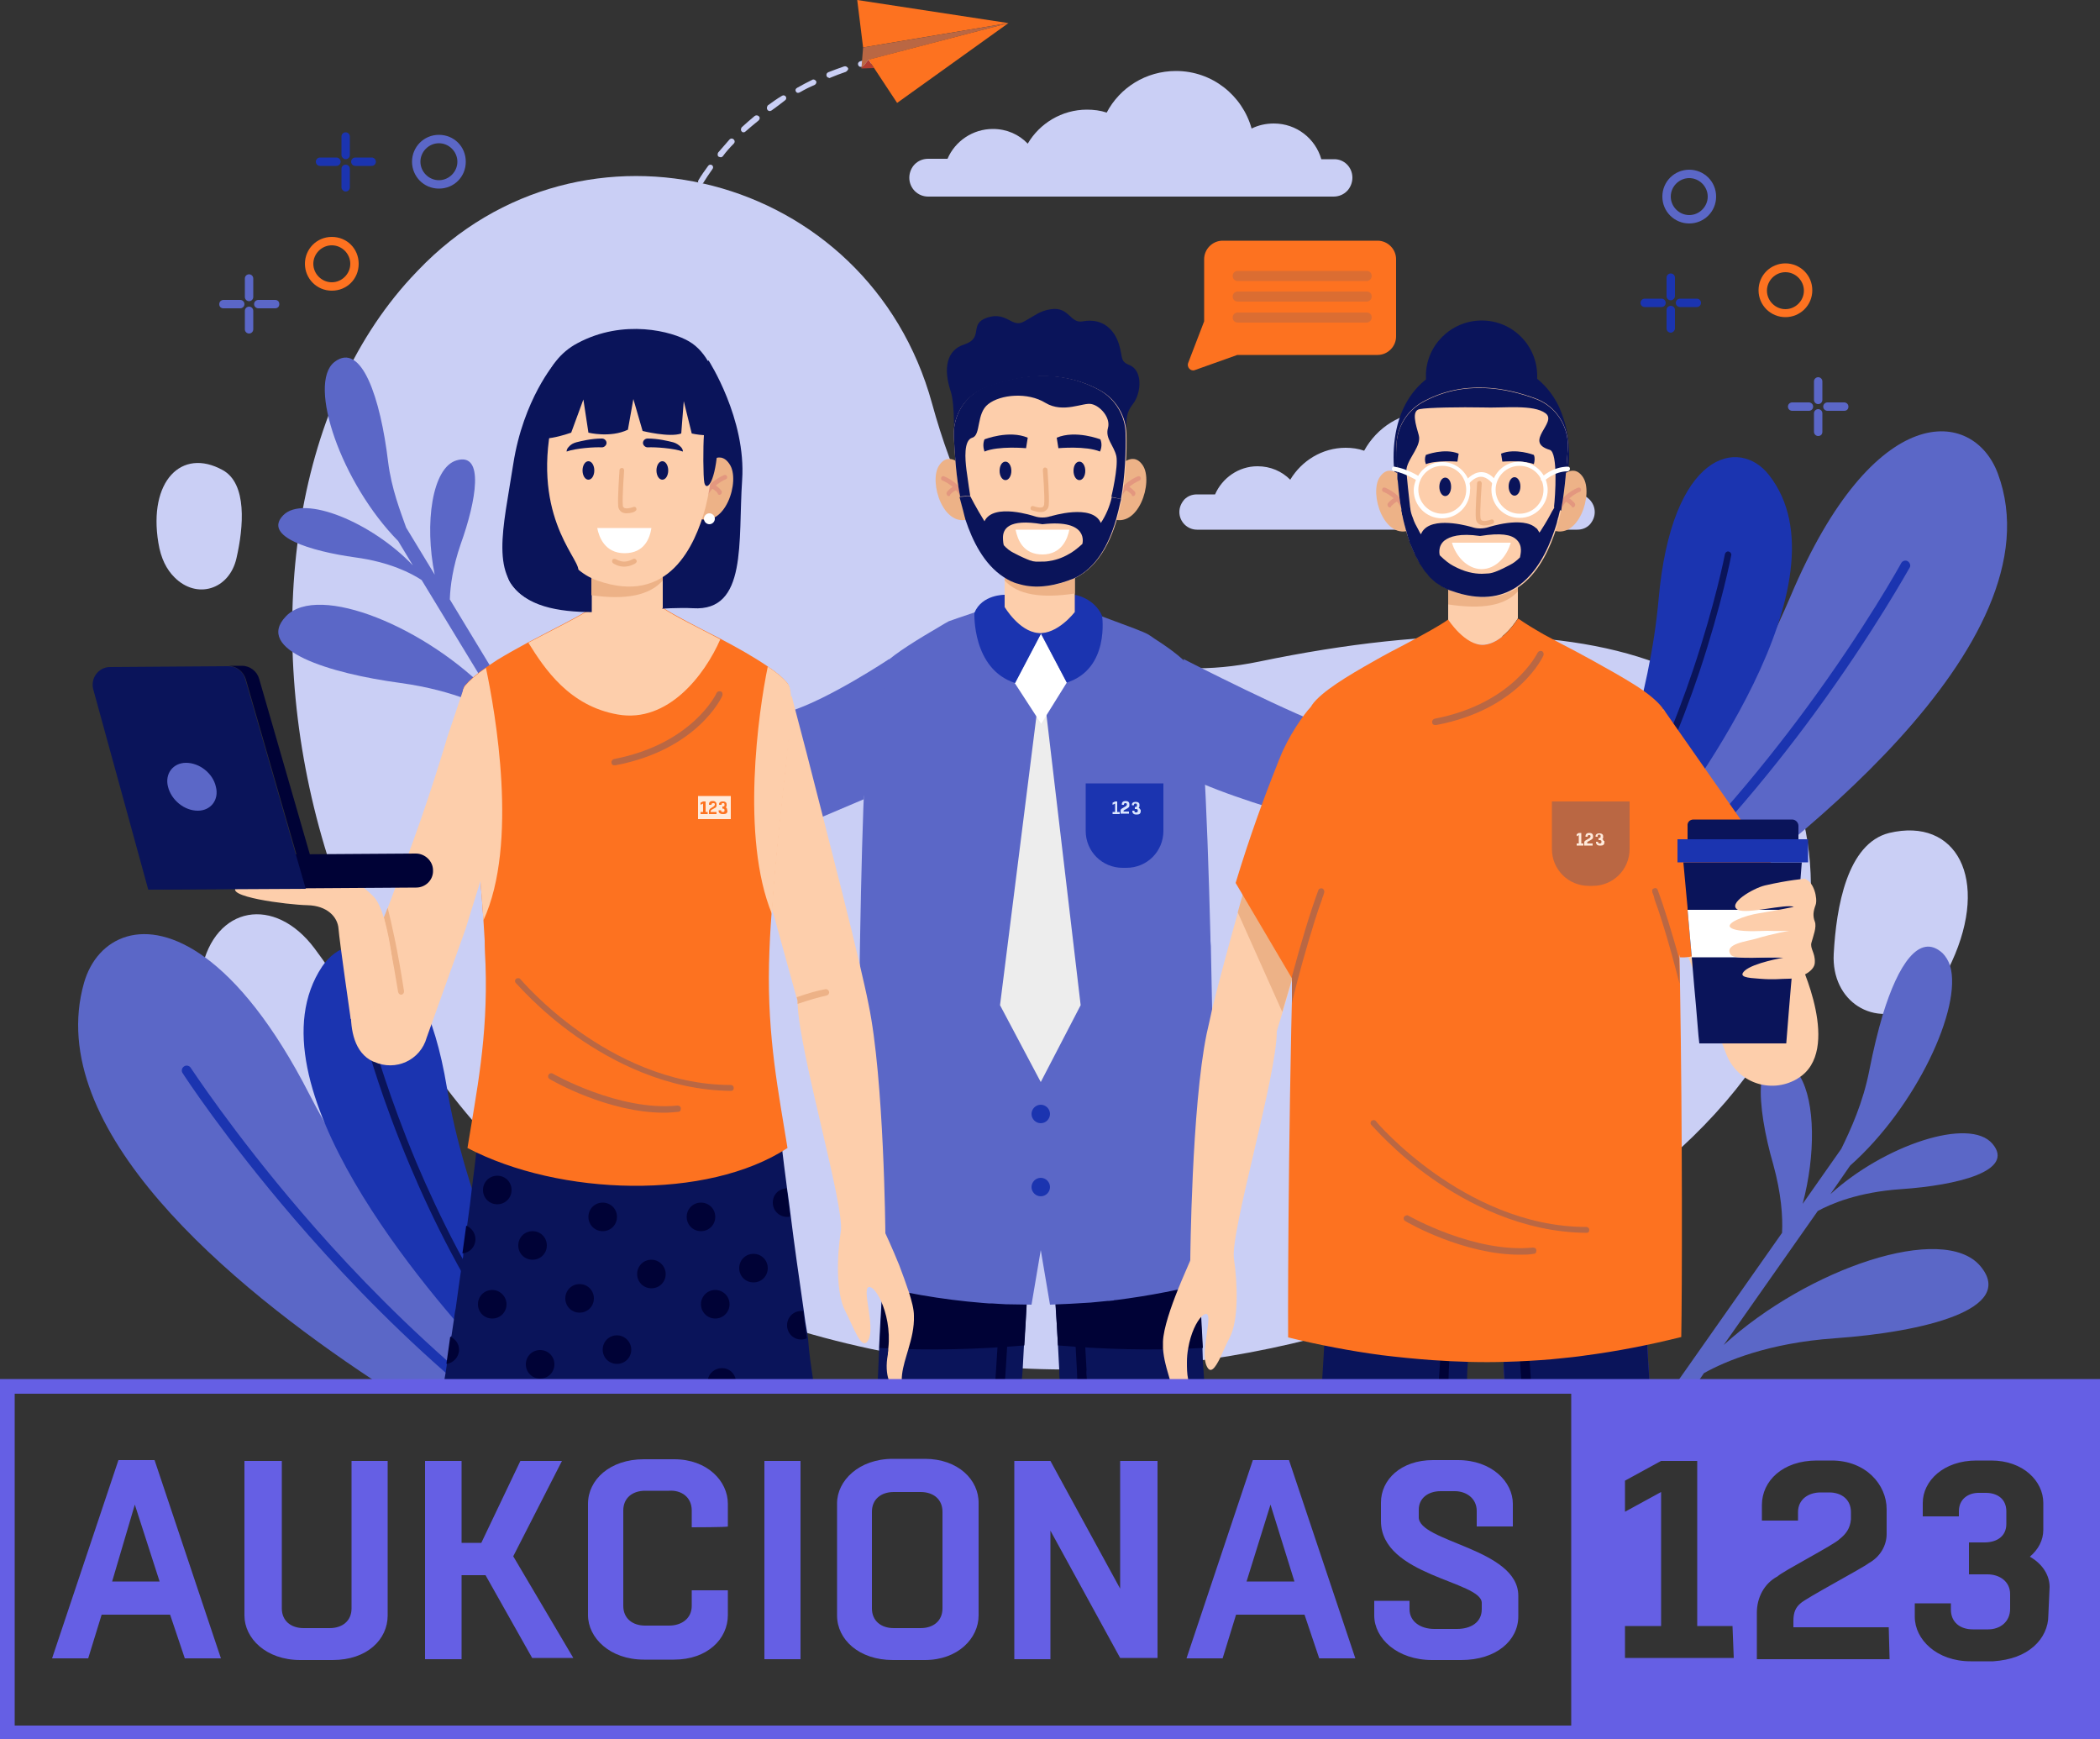 <?xml version="1.0" encoding="utf-8"?>
<!-- Generator: Adobe Illustrator 27.4.1, SVG Export Plug-In . SVG Version: 6.00 Build 0)  -->
<svg version="1.1" id="OBJECTS" xmlns="http://www.w3.org/2000/svg" xmlns:xlink="http://www.w3.org/1999/xlink" x="0px" y="0px"
	 viewBox="0 0 500 414" style="enable-background:new 0 0 500 414;" xml:space="preserve">
<rect x="0" y="0" width="500" height="414" fill="#333333" stroke="none"/>
<style type="text/css">
	.st0{fill:#CACFF5;}
	.st1{fill:#5B67C7;}
	.st2{fill:#FD7220;}
	.st3{fill:#1B34B0;}
	.st4{opacity:0.5;}
	.st5{fill:#BA6743;}
	.st6{fill:#B23C30;}
	.st7{fill:#0A145A;}
	.st8{fill:#000236;}
	.st9{fill:#EDEDED;}
	.st10{fill:#FFFFFF;}
	.st11{fill:#EDB287;}
	.st12{fill:#E3977F;}
	.st13{fill:#FDCEAB;}
	.st14{fill:#312EC7;}
	.st15{fill:#FFEADB;}
	.st16{fill:#DBE6FF;}
	.st17{fill:#655FE4;}
</style>
<g>
	<g>
		<path class="st0" d="M221.9,96c-15.1-54.9-83.3-72.6-122.4-31.6c-0.6,0.6-1.1,1.2-1.7,1.8c-56,60.9-29.6,211,87.4,249
			s238.5-31.4,245.4-93.5c6.8-62.1-47.1-81.6-130.8-64.2C252.4,167.3,231.3,130.2,221.9,96L221.9,96z"/>
		<path class="st0" d="M74.9,225.8c-9.5-12.7-23.8-10.2-26.9,5.1c-1,5-0.8,11.4,1.8,19.2c9.7,29.8,29.4,38.1,39.5,18.9
			C95.4,257.1,84.3,238.4,74.9,225.8L74.9,225.8z"/>
		<path class="st0" d="M436.6,227.1c-0.6,11.3,9.6,17.9,19.4,12.2c3.2-1.9,6.3-5.1,8.7-10.3c9.1-19.8,1.1-34.5-14.9-30.7
			C439.8,200.8,437.2,215.9,436.6,227.1L436.6,227.1z"/>
		<path class="st0" d="M56.3,132.9c-1.7,7.5-9.5,9.9-14.8,4.5c-1.8-1.8-3.2-4.4-3.8-8.2c-2.4-14.6,5.5-22.7,15.3-17.3
			C58.9,115.1,58,125.5,56.3,132.9L56.3,132.9z"/>
		<path class="st0" d="M322,42.3c0,1.2-0.5,2.4-1.3,3.2c-0.8,0.8-1.9,1.3-3.2,1.3h-96.5c-2.5,0-4.5-2-4.5-4.5c0-1.2,0.5-2.4,1.3-3.2
			c0.8-0.8,1.9-1.3,3.2-1.3h4.6c1.8-4.2,6-7.1,10.8-7.1c3.3,0,6.2,1.3,8.3,3.5c2.8-4.8,8.1-8.1,14.1-8.1c1.6,0,3.2,0.2,4.7,0.7
			c3.1-5.9,9.3-9.9,16.5-9.9c8.6,0,15.8,5.8,18,13.7c1.6-0.8,3.4-1.2,5.3-1.2c5.4,0,9.9,3.6,11.3,8.5h2.9
			C320,37.8,322,39.8,322,42.3z"/>
		<path class="st0" d="M379.7,121.9c0,1.2-0.5,2.2-1.2,3c-0.8,0.8-1.8,1.2-3,1.2h-90.5c-2.3,0-4.2-1.9-4.2-4.2c0-1.2,0.5-2.2,1.2-3
			c0.8-0.8,1.8-1.2,3-1.2h4.3c1.7-3.9,5.6-6.7,10.1-6.7c3.1,0,5.8,1.2,7.8,3.2c2.7-4.5,7.6-7.6,13.2-7.6c1.5,0,3,0.2,4.4,0.7
			c3-5.5,8.8-9.3,15.5-9.3c8.1,0,14.8,5.4,16.9,12.8c1.5-0.7,3.2-1.2,4.9-1.2c5,0,9.3,3.4,10.6,7.9h2.7
			C377.8,117.7,379.7,119.6,379.7,121.9L379.7,121.9z"/>
	</g>
	<g>
		<g>
			<path class="st1" d="M402.2,53.2c-3.5,0-6.4-2.8-6.4-6.4s2.9-6.4,6.4-6.4s6.4,2.8,6.4,6.4S405.7,53.2,402.2,53.2z M402.2,42.4
				c-2.4,0-4.4,2-4.4,4.4s2,4.4,4.4,4.4s4.4-2,4.4-4.4S404.6,42.4,402.2,42.4z"/>
			<path class="st2" d="M425.1,75.5c-3.5,0-6.4-2.8-6.4-6.4s2.9-6.4,6.4-6.4s6.4,2.8,6.4,6.4S428.6,75.5,425.1,75.5z M425.1,64.8
				c-2.4,0-4.4,2-4.4,4.4s2,4.4,4.4,4.4s4.4-2,4.4-4.4S427.5,64.8,425.1,64.8z"/>
			<g>
				<g>
					<path class="st1" d="M432.9,96.2c-0.5,0-1-0.4-1-1v-4.4c0-0.6,0.5-1,1-1s1,0.4,1,1v4.4C433.9,95.7,433.5,96.2,432.9,96.2z"/>
					<path class="st1" d="M432.9,103.8c-0.5,0-1-0.4-1-1v-4.4c0-0.6,0.5-1,1-1s1,0.4,1,1v4.4C433.9,103.4,433.5,103.8,432.9,103.8z"
						/>
				</g>
				<g>
					<path class="st1" d="M439.1,97.8h-4c-0.5,0-1-0.4-1-1s0.5-1,1-1h4c0.5,0,1,0.4,1,1S439.7,97.8,439.1,97.8z"/>
					<path class="st1" d="M430.7,97.8h-4c-0.5,0-1-0.4-1-1s0.5-1,1-1h4c0.5,0,1,0.4,1,1S431.2,97.8,430.7,97.8z"/>
				</g>
			</g>
			<g>
				<g>
					<path class="st3" d="M397.8,71.5c-0.5,0-1-0.4-1-1v-4.4c0-0.6,0.5-1,1-1s1,0.4,1,1v4.4C398.8,71,398.3,71.5,397.8,71.5z"/>
					<path class="st3" d="M397.8,79.2c-0.5,0-1-0.4-1-1v-4.4c0-0.6,0.5-1,1-1s1,0.4,1,1v4.4C398.8,78.7,398.3,79.2,397.8,79.2z"/>
				</g>
				<g>
					<path class="st3" d="M404,73.1h-4c-0.5,0-1-0.4-1-1s0.5-1,1-1h4c0.5,0,1,0.4,1,1S404.5,73.1,404,73.1z"/>
					<path class="st3" d="M395.6,73.1h-4c-0.5,0-1-0.4-1-1s0.5-1,1-1h4c0.5,0,1,0.4,1,1S396.1,73.1,395.6,73.1z"/>
				</g>
			</g>
		</g>
		<g>
			<path class="st1" d="M98.1,38.5c0-3.5,2.8-6.4,6.4-6.4s6.4,2.8,6.4,6.4s-2.8,6.4-6.4,6.4S98.1,42,98.1,38.5z M100.1,38.5
				c0,2.4,2,4.4,4.4,4.4s4.4-2,4.4-4.4s-2-4.4-4.4-4.4S100.1,36.1,100.1,38.5z"/>
			<path class="st2" d="M72.6,62.8c0-3.5,2.8-6.4,6.4-6.4s6.4,2.8,6.4,6.4s-2.8,6.4-6.4,6.4S72.6,66.3,72.6,62.8z M74.6,62.8
				c0,2.4,2,4.4,4.4,4.4s4.4-2,4.4-4.4s-2-4.4-4.4-4.4S74.6,60.4,74.6,62.8z"/>
			<g>
				<g>
					<path class="st1" d="M59.3,71.7c0.5,0,1-0.4,1-1v-4.4c0-0.6-0.5-1-1-1s-1,0.4-1,1v4.4C58.3,71.3,58.8,71.7,59.3,71.7z"/>
					<path class="st1" d="M59.3,79.4c0.5,0,1-0.4,1-1V74c0-0.6-0.5-1-1-1s-1,0.4-1,1v4.4C58.3,79,58.8,79.4,59.3,79.4z"/>
				</g>
				<g>
					<path class="st1" d="M53.2,73.4h4c0.5,0,1-0.4,1-1s-0.5-1-1-1h-4c-0.5,0-1,0.4-1,1S52.6,73.4,53.2,73.4z"/>
					<path class="st1" d="M61.5,73.4h4c0.6,0,1-0.4,1-1s-0.4-1-1-1h-4c-0.5,0-1,0.4-1,1S61,73.4,61.5,73.4z"/>
				</g>
			</g>
			<g>
				<g>
					<path class="st3" d="M82.3,37.9c0.6,0,1-0.5,1-1v-4.4c0-0.5-0.4-1-1-1s-1,0.5-1,1v4.4C81.3,37.4,81.8,37.9,82.3,37.9z"/>
					<path class="st3" d="M82.3,45.6c0.6,0,1-0.5,1-1v-4.4c0-0.5-0.4-1-1-1s-1,0.5-1,1v4.4C81.3,45.1,81.8,45.6,82.3,45.6z"/>
				</g>
				<g>
					<path class="st3" d="M76.2,39.5h3.9c0.6,0,1-0.5,1-1s-0.4-1-1-1h-3.9c-0.6,0-1,0.5-1,1S75.6,39.5,76.2,39.5z"/>
					<path class="st3" d="M84.6,39.5h3.9c0.6,0,1-0.5,1-1s-0.4-1-1-1h-3.9c-0.6,0-1,0.5-1,1S84,39.5,84.6,39.5z"/>
				</g>
			</g>
		</g>
		<g>
			<path class="st2" d="M332.4,61.7v18.4c0,2.4-2,4.4-4.4,4.4h-33.4l-10.1,3.6c-1,0.4-2-0.7-1.6-1.7l3.8-9.9V61.7
				c0-2.4,2-4.4,4.4-4.4H328C330.4,57.3,332.4,59.3,332.4,61.7L332.4,61.7z"/>
			<g class="st4">
				<path class="st5" d="M325.4,66.9h-30.7c-0.7,0-1.2-0.5-1.2-1.2l0,0c0-0.7,0.5-1.2,1.2-1.2h30.7c0.7,0,1.2,0.5,1.2,1.2l0,0
					C326.6,66.4,326,66.9,325.4,66.9z"/>
				<path class="st5" d="M325.4,71.8h-30.7c-0.7,0-1.2-0.5-1.2-1.2l0,0c0-0.7,0.5-1.2,1.2-1.2h30.7c0.7,0,1.2,0.5,1.2,1.2l0,0
					C326.6,71.3,326,71.8,325.4,71.8z"/>
				<path class="st5" d="M325.4,76.8h-30.7c-0.7,0-1.2-0.5-1.2-1.2l0,0c0-0.7,0.5-1.2,1.2-1.2h30.7c0.7,0,1.2,0.5,1.2,1.2l0,0
					C326.6,76.2,326,76.8,325.4,76.8z"/>
			</g>
		</g>
		<g>
			<g>
				<path class="st0" d="M204.8,15.9c0.1,0,0.2,0,0.3,0c1.2-0.3,1.9-0.4,1.9-0.4c0.4-0.1,0.6-0.4,0.6-0.8c-0.1-0.4-0.4-0.6-0.8-0.6
					c0,0-0.8,0.1-2,0.5c-0.4,0.1-0.6,0.5-0.5,0.8C204.4,15.7,204.6,15.9,204.8,15.9L204.8,15.9z"/>
				<g>
					<path class="st0" d="M165.4,47c-0.6,1.2-1.2,2.3-1.8,3.6c-0.1,0.3-0.5,0.5-0.8,0.4c0,0-0.1,0-0.1,0c-0.3-0.2-0.5-0.6-0.3-0.9
						c0.6-1.2,1.2-2.5,1.9-3.6c0.2-0.3,0.6-0.5,0.9-0.3S165.6,46.7,165.4,47L165.4,47z"/>
					<path class="st0" d="M162,54.3c-0.5,1.2-1,2.5-1.4,3.8c-0.1,0.3-0.5,0.5-0.8,0.4c0,0,0,0-0.1,0c-0.4-0.1-0.6-0.5-0.4-0.9
						c0.4-1.3,0.9-2.6,1.4-3.8c0.1-0.3,0.5-0.5,0.9-0.4C161.9,53.5,162.1,53.9,162,54.3L162,54.3z"/>
					<path class="st0" d="M156.2,74.2c-0.3-0.1-0.6-0.4-0.5-0.7c0.2-1.3,0.4-2.7,0.6-4c0.1-0.4,0.4-0.6,0.8-0.6s0.6,0.4,0.6,0.8
						c-0.2,1.3-0.4,2.6-0.6,4C157,74,156.6,74.2,156.2,74.2C156.2,74.2,156.2,74.2,156.2,74.2L156.2,74.2z"/>
					<path class="st0" d="M158.9,61c0.4,0.1,0.6,0.5,0.5,0.8c-0.2,0.6-0.3,1.2-0.5,1.8c-0.2,0.7-0.3,1.4-0.5,2.1
						c-0.1,0.4-0.4,0.6-0.8,0.5c0,0,0,0,0,0c-0.4-0.1-0.6-0.4-0.5-0.8c0.2-0.7,0.3-1.4,0.5-2.1c0.1-0.6,0.3-1.2,0.5-1.8
						C158.2,61.1,158.6,60.9,158.9,61C158.9,61,158.9,61,158.9,61L158.9,61z"/>
					<path class="st0" d="M167.4,43.6c-0.2,0.2-0.5,0.4-0.7,0.3c-0.1,0-0.1,0-0.2-0.1c-0.3-0.2-0.4-0.6-0.2-0.9
						c0.7-1.2,1.5-2.3,2.3-3.4c0.2-0.3,0.6-0.4,0.9-0.2c0.3,0.2,0.4,0.6,0.1,1C168.8,41.4,168.1,42.5,167.4,43.6L167.4,43.6z"/>
					<path class="st0" d="M201.4,17.1c-1.2,0.4-2.5,0.9-3.7,1.4c-0.1,0.1-0.3,0.1-0.4,0c-0.2,0-0.4-0.2-0.5-0.4
						c-0.1-0.4,0-0.7,0.4-0.9c1.3-0.5,2.6-1,3.8-1.4c0.4-0.1,0.7,0.1,0.9,0.4S201.7,16.9,201.4,17.1L201.4,17.1z"/>
					<path class="st0" d="M190.4,22c-0.2,0.1-0.3,0.1-0.5,0.1c-0.2,0-0.3-0.2-0.4-0.3c-0.2-0.3-0.1-0.7,0.3-0.9
						c1.2-0.7,2.4-1.3,3.6-1.9c0.3-0.2,0.7,0,0.9,0.3c0.2,0.3,0,0.7-0.3,0.9C192.8,20.7,191.6,21.3,190.4,22L190.4,22z"/>
					<path class="st0" d="M177.5,31.3c-0.2,0.2-0.4,0.2-0.6,0.2c-0.1,0-0.2-0.1-0.3-0.2c-0.3-0.3-0.2-0.7,0-1c1-0.9,2-1.8,3.1-2.7
						c0.3-0.2,0.7-0.2,1,0.1s0.2,0.7-0.1,1C179.5,29.6,178.5,30.4,177.5,31.3L177.5,31.3z"/>
					<path class="st0" d="M183.7,26.3c-0.2,0.1-0.4,0.2-0.6,0.1c-0.1,0-0.3-0.1-0.4-0.3c-0.2-0.3-0.1-0.7,0.1-1
						c1.1-0.8,2.2-1.6,3.4-2.3c0.3-0.2,0.7-0.1,0.9,0.2s0.1,0.7-0.2,0.9C185.9,24.7,184.8,25.5,183.7,26.3L183.7,26.3z"/>
					<path class="st0" d="M172.1,37.2c-0.2,0.2-0.4,0.3-0.7,0.2c-0.1,0-0.2-0.1-0.3-0.1c-0.3-0.2-0.3-0.7-0.1-1
						c0.9-1,1.8-2.1,2.7-3.1c0.3-0.3,0.7-0.3,1,0c0.3,0.3,0.3,0.7,0,1C173.8,35.1,172.9,36.1,172.1,37.2L172.1,37.2z"/>
				</g>
			</g>
			<g>
				<polygon class="st2" points="205.5,11.3 204.1,0 240.1,5.5 				"/>
				<polygon class="st5" points="240.1,5.5 206.9,14.2 206.8,14.2 205.1,16.3 205.5,11.3 				"/>
				<polygon class="st6" points="205.1,16.3 208.1,16.2 206.8,14.2 				"/>
				<polygon class="st2" points="211,13.1 206.8,14.2 213.6,24.5 240.1,5.5 				"/>
			</g>
		</g>
	</g>
	<g>
		<g>
			<path class="st1" d="M123.4,328.5H88.8C54.9,306.1,10.1,268.8,20,234c3.1-10.9,14.5-16.5,28.8-6.1c7.7,5.6,16.3,15.9,24.9,32.7
				c1.1,2.1,2.2,4.2,3.4,6.3c1.9,3.3,3.8,6.6,5.8,9.9c8,12.9,17.1,24.8,25.4,34.8c3.4,4.1,6.7,7.9,9.8,11.2
				C120,324.8,121.8,326.7,123.4,328.5z"/>
			<path class="st3" d="M111.7,328.5h-3.6c-0.7-0.6-1.3-1.1-2-1.7C91.5,314,79.2,300.8,70,290.1c-16.5-19.2-26.4-34.4-26.5-34.6
				c-0.4-0.5-0.2-1.3,0.3-1.6c0.5-0.4,1.3-0.2,1.6,0.3c0.1,0.1,10,15.3,26.3,34.3c8.8,10.3,20.7,23,34.7,35.4
				c0.2,0.2,0.4,0.4,0.6,0.5C108.6,325.9,110.1,327.2,111.7,328.5L111.7,328.5z"/>
		</g>
		<g>
			<path class="st3" d="M127,318.6c-5.7-11.4-16.6-35.4-20.6-59.7c-6-36.4-23-38.8-29.7-28.8c-18.4,27.6,25.7,78.3,39.8,93.4
				C116.5,323.4,127,318.6,127,318.6z"/>
			<path class="st7" d="M123,320.4c-10.8-15.1-18.7-31.5-23.8-43.5c-6.7-16-10-28-10.1-28.1c-0.1-0.4-0.6-0.7-1-0.6
				c-0.4,0.1-0.7,0.6-0.6,1c0,0.1,3.3,12.2,10.1,28.3c5.1,12.1,13,28.4,23.8,43.6L123,320.4L123,320.4z"/>
		</g>
		<g>
			<path class="st1" d="M377.8,217.5c10.9-12.8,34.6-42.6,48.5-75.5c19.9-47.2,43.6-44.9,49.4-29.2c15,40.7-51.5,91.1-79.2,109.9
				L377.8,217.5L377.8,217.5z"/>
			<path class="st3" d="M384.3,219.3c19.2-16.8,35-36.1,45.7-50.6c14.3-19.4,22.6-34.5,22.7-34.7c0.3-0.5,1-0.7,1.5-0.4
				s0.8,1,0.5,1.5c-0.1,0.1-8.5,15.4-22.8,34.9c-10.5,14.3-26.1,33.4-45,50.1L384.3,219.3L384.3,219.3z"/>
		</g>
		<g>
			<path class="st3" d="M379.5,201.3c4.6-11.3,13.3-35,15.4-58.6c3.1-35.2,19.2-38.7,26.3-29.6c19.6,25-19,76.7-31.3,92.1
				L379.5,201.3L379.5,201.3z"/>
			<path class="st7" d="M383.5,202.8c9.2-15.2,15.6-31.4,19.6-43.3c5.3-15.8,7.6-27.5,7.6-27.6c0.1-0.4,0.5-0.7,0.9-0.6
				c0.4,0.1,0.7,0.5,0.6,0.9c0,0.1-2.3,11.9-7.6,27.8c-4,11.9-10.4,28.1-19.6,43.4L383.5,202.8L383.5,202.8z"/>
		</g>
		<path class="st1" d="M432.8,288.3l-22.4,31.9c20.1-18.3,52.3-29.2,61.1-18.8c8.7,10.3-13.5,15.7-34.6,17.2
			c-15.9,1.1-26.2,5.5-31.2,8.3l-1.1,1.6h-4.9l24.6-35c0.2-3.9-0.2-9.4-2.1-16.3c-2-6.9-3.3-14.3-2.9-19.1c0.4-4.1,2-6.4,5.7-5.1
			c1.5,0.5,2.7,1.7,3.6,3.3c3.6,6.1,3.7,18.7,0.6,30.3l9.2-13.1c2.2-4.5,5.2-11,6.7-18.8c0.9-4.6,2-9.2,3.2-13.2
			c3.6-11.8,8.7-19.6,14.2-14.6c0.8,0.8,1.4,1.8,1.8,3c3,9.9-8.1,33.7-23.8,47.6l-4.7,6.8c12.7-11.6,33.1-18.5,38.6-12
			c5.5,6.5-8.5,9.9-21.8,10.8C442.4,283.8,435.9,286.6,432.8,288.3L432.8,288.3z"/>
		<path class="st1" d="M92.4,109.9c-1.8-15-6.3-28.8-12.8-23.7c-6.5,5.2,1.7,28.9,15.2,42.6l3.5,5.8c-9.7-10.2-26-17-30.9-11.9
			c-4.8,5,6.4,8.5,17.2,10c8.2,1.1,13.4,3.8,15.8,5.4l16.6,27.3c-15.4-16.1-41.2-26.7-48.9-18.7c-7.7,8,10.2,13.6,27.3,15.9
			c13,1.8,21.1,5.9,25,8.5l3.3,5.4c1-0.4,2.1-0.9,3.1-1.3l-19.7-32.5c0.1-3.2,0.7-7.7,2.6-13.2c3.7-10.3,5.7-21.9-1-19.9
			c-5.8,1.7-7.7,15-5.2,27.2l-6.8-11.2C95.4,121.9,93.2,116.4,92.4,109.9L92.4,109.9z"/>
	</g>
	<g>
		<g>
			<path class="st7" d="M244.9,302.6c0,0-0.2,3-0.5,8c-0.1,2.7-0.3,6-0.6,9.7c-0.1,1.8-0.2,3.6-0.3,5.6c-0.1,0.9-0.1,1.8-0.2,2.6v0
				H209v0c0.1-2.4,0.2-4.7,0.3-6.9c0-0.2,0-0.5,0-0.8c0.2-4.3,0.4-8,0.6-11.1c0.1-1.3,0.1-2.4,0.2-3.4c0.2-3.3,0.3-5.2,0.3-5.2
				l3.8,0.2l24.2,1.1l2.3,0.1L244.9,302.6z"/>
			<path class="st8" d="M240.8,302.4l4.1,0.2c0,0-0.4,7.2-1,17.7c-10.7,0.9-22.5,1.3-34.5,0.6c0.6-11.8,1.1-19.8,1.1-19.8l27.9,1.2
				L240.8,302.4L240.8,302.4z"/>
			<path class="st8" d="M240.8,302.4c-0.1,2.1-0.3,4.8-0.4,8c-0.2,3-0.4,6.4-0.6,10.1c-0.1,1.6-0.2,3.3-0.3,5
				c-0.1,0.9-0.1,1.9-0.2,2.9v0H237v0c0.1-1,0.1-2,0.2-3c0.1-1.6,0.2-3.2,0.3-4.7c0.2-3.8,0.4-7.3,0.6-10.4c0.2-3.2,0.3-6,0.4-8
				L240.8,302.4L240.8,302.4z"/>
		</g>
		<g>
			<path class="st7" d="M286.7,328.5L286.7,328.5l-34.4,0v0c-0.1-0.8-0.1-1.6-0.1-2.4c-0.1-2-0.2-4-0.3-5.8c-0.2-3.7-0.4-7-0.6-9.7
				c-0.3-4.9-0.4-7.9-0.4-7.9l4.1-0.2l2.3-0.1l25.5-1.1l2.4-0.1c0,0,0.1,1.7,0.3,4.8c0.1,2,0.3,4.6,0.4,7.6c0.1,2.3,0.3,4.8,0.4,7.5
				c0,1,0.1,2,0.1,3C286.5,325.3,286.6,326.9,286.7,328.5z"/>
			<path class="st8" d="M255,302.4l-4.1,0.2c0,0,0.4,7.2,1,17.7c10.7,0.9,22.5,1.3,34.5,0.6c-0.6-11.8-1.1-19.8-1.1-19.8l-27.9,1.2
				L255,302.4L255,302.4z"/>
			<path class="st8" d="M258.8,328.5L258.8,328.5l-2.3,0v0c0-0.8-0.1-1.6-0.1-2.4c-0.1-1.9-0.2-3.7-0.3-5.5
				c-0.2-3.8-0.4-7.2-0.6-10.2c-0.2-3.2-0.3-5.9-0.4-7.9l2.3-0.1c0.1,2,0.3,4.7,0.4,7.9c0.2,3.1,0.4,6.6,0.6,10.5
				c0.1,1.7,0.2,3.5,0.3,5.3C258.6,326.8,258.7,327.7,258.8,328.5L258.8,328.5z"/>
		</g>
		<g>
			<path class="st1" d="M289.2,297.2c0,3.3,0,5.9,0,7.7c-7.8,2.1-15.6,3.6-23.5,4.6c-0.2,0-0.4,0-0.6,0.1c-0.4,0-0.7,0.1-1,0.1
				c-0.1,0-0.2,0-0.3,0c-1.4,0.1-2.7,0.3-4.1,0.4c-2.8,0.2-6.9,0.4-9.7,0.5l-2.2-13l-2.2,13c-1.6,0-4.4-0.1-6.1-0.1
				c-0.6,0-1.2-0.1-1.8-0.1c-0.5,0-1.1-0.1-1.6-0.1c-0.2,0-0.5,0-0.7,0c-0.4,0-0.9-0.1-1.3-0.1c-9.9-0.8-19.8-2.5-29.6-5.2
				c-0.1-3.9-0.1-11.8-0.1-22c0-0.6,0-1.1,0-1.7c0-11.3,0-25.1,0.2-39.3c0-1.1,0-2.2,0-3.4c0-1.5,0-3.1,0.1-4.6c0-0.3,0-0.6,0-0.9
				c0-0.6,0-1.2,0-1.9c0-0.9,0-1.8,0-2.7c0-2,0.1-4.1,0.1-6.1c0.5-28.3,1.4-54.3,3.2-60.9c0.2-0.6,0.4-1.1,0.5-1.3
				c0.2-0.3,0.4-0.6,0.7-0.9c0.3-0.4,0.7-0.8,1.2-1.2c3-2.8,8.3-6,13.6-9.1c0.6-0.4,1.2-0.7,1.9-1.1c0.1-0.1,14.5-4.9,14.6-5l15,1.1
				c1.8,1.1,16,5.9,17.8,7c0.5,0.3,1,0.6,1.5,1c4.1,2.6,7.6,5.3,9.1,7.5c2.2,3.2,3.5,32.1,4.3,63.5c0,0.7,0,1.4,0.1,2.2
				c0.1,3.3,0.1,6.7,0.2,10c0.1,3.3,0.1,6.6,0.2,9.9c0.1,5.3,0.2,10.6,0.2,15.7c0,0.6,0,1.1,0,1.7c0.1,4.9,0.1,9.7,0.1,14.1
				c0,0.6,0,1.1,0,1.7c0,6.6,0.1,12.5,0.1,17.2l0,0C289.2,295.9,289.2,296.6,289.2,297.2L289.2,297.2z"/>
			<g>
				<g>
					<polygon class="st9" points="248.6,165.5 257.3,239.3 247.8,257.6 238.1,239.3 247.4,165.5 					"/>
					<polygon class="st10" points="254,162.5 247.9,172.3 241.6,162.6 247.8,150.8 					"/>
				</g>
				<path class="st3" d="M239.2,141.6c0,0-5.4-0.1-7.2,4.3c0,0-0.6,13.4,9.7,16.7l6.2-11.8C247.8,150.8,240.1,148.4,239.2,141.6
					L239.2,141.6z"/>
				<path class="st3" d="M255.9,141.6c0,0,4.6,0.7,6.5,5c0,0,1.9,12.6-8.4,15.9l-6.2-11.8C247.8,150.8,254.9,148.4,255.9,141.6z"/>
			</g>
			<path class="st3" d="M250,265.2c0,1.2-1,2.2-2.2,2.2s-2.2-1-2.2-2.2s1-2.2,2.2-2.2S250,264,250,265.2z"/>
			<path class="st3" d="M250,282.6c0,1.2-1,2.2-2.2,2.2s-2.2-1-2.2-2.2s1-2.2,2.2-2.2S250,281.4,250,282.6z"/>
			<path class="st3" d="M258.5,186.5H277v11.3c0,4.9-3.9,8.8-8.8,8.8h-0.9c-4.9,0-8.8-3.9-8.8-8.8L258.5,186.5L258.5,186.5
				L258.5,186.5z"/>
		</g>
		<g>
			<path class="st7" d="M227.1,104.5c0,0,0.3-8-0.7-11.2c-1.9-5.6-1-10,3.2-11.3c4.8-1.6,0.9-4.9,5.5-6.4s5.8,2.5,8.6,1
				c2.8-1.5,3.8-2.6,6.6-3c4.3-0.6,4.5,3.5,7.5,2.9c4.9-0.9,7.6,2.2,8.6,5.4c1,3.2,0.2,4.1,2.5,5c3.4,1.4,2.7,6.9,0.9,9.2
				s-1.5,3.3-1.7,6.9C268,106.8,227.1,104.5,227.1,104.5L227.1,104.5z"/>
			<g>
				<path class="st11" d="M266,111.6c0,0,3.5-4.7,6.1-0.8c2.6,3.9-1.1,15.4-7.5,12.6L266,111.6L266,111.6z"/>
				<path class="st12" d="M266.1,119.8c0.2,0,0.5-0.2,0.5-0.4c1-3.6,4.7-5,4.7-5c0.3-0.1,0.4-0.4,0.3-0.7c-0.1-0.3-0.4-0.4-0.7-0.3
					c-0.2,0.1-4.2,1.6-5.4,5.7c-0.1,0.3,0.1,0.6,0.4,0.7C266,119.8,266,119.8,266.1,119.8L266.1,119.8z"/>
				<path class="st12" d="M269.8,118.1c0.1,0,0.2,0,0.3-0.1c0.2-0.2,0.3-0.5,0.2-0.8c0,0-0.7-1-2-1.6c-0.3-0.1-0.6,0-0.7,0.3
					c-0.1,0.3,0,0.6,0.3,0.7c1,0.5,1.6,1.2,1.6,1.2C269.4,118,269.6,118.1,269.8,118.1L269.8,118.1z"/>
			</g>
			<g>
				<path class="st11" d="M229.7,111.6c0,0-3.5-4.7-6.1-0.8c-2.6,3.9,1.1,15.4,7.5,12.6L229.7,111.6z"/>
				<path class="st12" d="M229.6,119.8c-0.2,0-0.5-0.2-0.5-0.4c-1-3.6-4.7-5-4.7-5c-0.3-0.1-0.4-0.4-0.3-0.7s0.4-0.4,0.7-0.3
					c0.2,0.1,4.2,1.6,5.4,5.7c0.1,0.3-0.1,0.6-0.4,0.7C229.7,119.8,229.7,119.8,229.6,119.8L229.6,119.8z"/>
				<path class="st12" d="M225.9,118.1c-0.1,0-0.2,0-0.3-0.1c-0.2-0.2-0.3-0.5-0.2-0.8c0,0,0.7-1,2-1.6c0.3-0.1,0.6,0,0.7,0.3
					c0.1,0.3,0,0.6-0.3,0.7c-1.1,0.5-1.6,1.2-1.6,1.2C226.3,118,226.1,118.1,225.9,118.1L225.9,118.1z"/>
			</g>
			<path class="st13" d="M239.2,133.1v11.4c0,0,3.4,5.8,8,6.2s8.7-5,8.7-5V134L239.2,133.1L239.2,133.1z"/>
			<path class="st11" d="M239.2,133.1v5.1c3.1,3.4,8.6,4.3,16.7,3.1v-7.4L239.2,133.1z"/>
			<path class="st13" d="M227.1,103.8c0.2,4.4,0.6,10,1.5,14.4l0,0c0,0,0,0,0,0.1l0,0c0.2,1.1,0.4,2.1,0.7,3
				c0.1,0.5,0.3,1.1,0.5,1.7c2.7,8.5,9,20.8,24.8,15.2c6.6-2.4,10.1-9.2,11.9-16.7c0.1-0.4,0.2-0.9,0.3-1.3c0.1-0.3,0.1-0.6,0.2-0.8
				l0.1-0.4c0-0.1,0-0.1,0-0.1c0,0,0,0,0,0c1-5.7,1.2-11.5,1.1-15.6c-0.1-4.2-2.4-8.1-6-10.2c-9.9-5.6-20.4-3.5-27.3-0.9
				C229.9,94,226.9,98.7,227.1,103.8z"/>
			<path class="st7" d="M266.9,118.8l-1.1-0.2l-0.5-0.1l-0.6-0.1c-0.5,2.2-1.4,4.3-2.6,6.1c-2-4.7-11.9-1.6-11.9-1.6l-0.1,0
				c-0.6,0.2-1.2,0.3-1.9,0.3s-1.3-0.1-1.9-0.3c0,0-9.8-3.3-11.9,1.2c-2-3.2-3.4-6-3.4-6l-0.6,0l0,0l-0.6,0.1h-0.1l-1.2,0.1h0
				c0,0,0,0,0,0.1l0,0c0,0,0,0.1,0,0.1c0.1,0.5,0.7,2.5,1.2,4.6c0.1,0.2,0.1,0.5,0.2,0.7c1.6,4.8,4.3,10.5,9.1,13.6
				c1.1,0.7,2.2,1.3,3.5,1.6c3.2,1,7.1,0.9,11.9-0.8c0.4-0.2,0.9-0.3,1.3-0.5c5.2-2.4,8.2-7.8,10-13.9c0.2-0.8,0.4-1.5,0.6-2.3
				c0.1-0.4,0.2-0.9,0.3-1.3c0.1-0.3,0.1-0.6,0.2-0.8l0.1-0.4c0-0.1,0-0.1,0-0.1c0,0,0,0,0,0S266.9,118.8,266.9,118.8z M257.7,129.5
				c-1.2,1.1-2.4,2-3.2,2.4c-1.7,1-3.4,1.5-4.9,1.7c-0.6,0.1-1.2,0.1-1.7,0.1c-1,0-1.6,0.1-2.7-0.3c-0.8-0.3-2-0.8-3.9-1.8
				c-0.8-0.4-1.6-1-2.3-1.8h0c-0.1-0.3-0.2-1-0.2-1.8c0-2,1.2-4.6,9.4-3.2C259.5,123.5,257.7,129.5,257.7,129.5z"/>
			<path class="st7" d="M238,112.1c0,1.2,0.6,2.2,1.4,2.2s1.4-1,1.4-2.2s-0.6-2.2-1.4-2.2S238,110.8,238,112.1z"/>
			<path class="st7" d="M255.6,112.1c0,1.2,0.6,2.2,1.4,2.2s1.4-1,1.4-2.2s-0.6-2.2-1.4-2.2S255.6,110.8,255.6,112.1z"/>
			<path class="st7" d="M234.4,104.6c0,0,5.8-2.3,10.3-0.4l-0.4,2.5c0,0-6.6-0.6-9.9,0.8C234.1,106.6,234,105.6,234.4,104.6z"/>
			<path class="st7" d="M262,104.6c0,0-5.9-2.3-10.4-0.4l0.4,2.5c0,0,6.6-0.6,9.9,0.8C262.3,106.6,262.4,105.6,262,104.6L262,104.6z
				"/>
			<path class="st11" d="M247.7,121.9c-0.9,0-1.8-0.4-2-0.4c-0.3-0.1-0.4-0.4-0.3-0.7s0.4-0.4,0.7-0.3c0.5,0.2,1.7,0.5,2.2,0.2
				c0.1-0.1,0.2-0.2,0.3-0.5c0.2-1.9-0.3-8.2-0.3-8.3c0-0.3,0.2-0.6,0.5-0.6s0.6,0.2,0.6,0.5c0,0.3,0.5,6.5,0.3,8.5
				c-0.1,0.8-0.5,1.1-0.8,1.3C248.5,121.9,248.1,121.9,247.7,121.9L247.7,121.9z"/>
			<path class="st10" d="M254.6,126.1c-0.4,2.1-1.8,5.9-6.4,5.9s-5.9-3.5-6.4-5.9H254.6L254.6,126.1z"/>
			<path class="st7" d="M227.1,103.8c0.2,4.4,0.6,10,1.5,14.4l2.4-0.2c0,0-0.6-3.8-0.9-6.2s-0.7-7,1.4-7.6c2.1-0.6,0.9-5.8,3.8-8
				c2.9-2.3,9.4-2.9,13.6-0.3c4.3,2.6,9.1-0.2,11,0.3c2,0.4,4.6,3.2,3.9,5.7c-0.7,2.5,1.4,4.1,2,6.7c0.5,2.6-1.2,9.7-1.2,9.7
				l2.3,0.5c1-5.7,1.2-11.5,1.1-15.6c-0.1-4.2-2.4-8.1-6-10.2c-9.9-5.6-20.4-3.5-27.3-0.9C229.9,94,226.9,98.7,227.1,103.8
				L227.1,103.8z"/>
		</g>
		<path class="st1" d="M211.7,156.9c0,0-14.3,9.5-23.5,12.4l6.1,25.8c0,0,0.9-0.4,11.3-4.8L211.7,156.9L211.7,156.9z"/>
		<path class="st1" d="M281.8,156.9c0,0,27.3,14,36.5,16.8c-3.5,6.3-5.8,12.2-8.7,20.7c0,0-13.1-3.5-23.5-7.9L281.8,156.9
			L281.8,156.9z"/>
	</g>
	<g>
		<g>
			<g>
				<path class="st14" d="M392.7,328.7h-34.5c0-0.1,0-0.1,0-0.2c-0.1-1.6-0.2-3-0.2-4.4c-0.4-6-0.6-9.7-0.6-9.7l4.1-0.2l2.3-0.1
					l28-1.2c0,0,0.2,2.7,0.4,7.2c0.1,2.3,0.3,5.2,0.5,8.4C392.7,328.5,392.7,328.6,392.7,328.7z"/>
				<path class="st7" d="M392.7,328.7h-34.5c0-0.1,0-0.1,0-0.2c-0.1-1.6-0.2-3-0.2-4.4c-0.4-6-0.6-9.7-0.6-9.7l4.1-0.2l2.3-0.1
					l28-1.2c0,0,0.2,2.7,0.4,7.2c0.1,2.3,0.3,5.2,0.5,8.4C392.7,328.5,392.7,328.6,392.7,328.7z"/>
				<path class="st8" d="M364.5,328.7h-2.3c0-0.1,0-0.1,0-0.2c-0.1-1.6-0.2-3.1-0.3-4.5c-0.2-4-0.4-7.3-0.5-9.7l2.3-0.1
					c0.1,2.4,0.3,5.7,0.5,9.7c0.1,1.5,0.2,3,0.3,4.6C364.5,328.5,364.5,328.6,364.5,328.7L364.5,328.7z"/>
			</g>
			<g>
				<path class="st7" d="M350.1,314.4c0,0-0.2,3.7-0.6,9.7c-0.1,1.4-0.2,2.8-0.2,4.4c0,0.1,0,0.1,0,0.2h-34.5c0-0.1,0-0.1,0-0.2
					c0.1-1.1,0.1-2.2,0.2-3.2c0.1-1.9,0.2-3.6,0.3-5.1c0-0.8,0.1-1.6,0.1-2.2c0.2-3.2,0.3-5.1,0.3-5.1l14.3,0.6l13.3,0.6l2.3,0.1
					L350.1,314.4L350.1,314.4z"/>
				<path class="st8" d="M345.6,314.2c-0.1,2.4-0.3,5.8-0.5,9.7c-0.1,1.4-0.2,2.9-0.2,4.5c0,0.1,0,0.1,0,0.2h-2.3c0-0.1,0-0.1,0-0.2
					c0.1-1.6,0.2-3.2,0.3-4.6c0.2-4,0.4-7.3,0.5-9.7L345.6,314.2L345.6,314.2z"/>
			</g>
			<g>
				<path class="st7" d="M331.8,108.9c0,12.6,7.8,21.3,20.4,21.3s21.4-9.3,21.4-22c0-3.5-0.6-6.7-1.7-9.6c-0.1-0.2-0.1-0.3-0.2-0.5
					c-0.1-0.3-0.3-0.7-0.4-1c-0.2-0.5-0.5-1-0.7-1.4c-3.3-5.9-9.2-9.7-17.1-9.7C338.4,86.1,331.8,96.3,331.8,108.9L331.8,108.9z"/>
				<path class="st7" d="M339.5,89.5c0,7.3,5.9,13.2,13.2,13.2S366,96.8,366,89.5s-5.9-13.2-13.2-13.2S339.5,82.2,339.5,89.5z"/>
				<g>
					<path class="st11" d="M334.6,114.4c0,0-3.5-4.7-6.1-0.8s1.1,15.3,7.5,12.5L334.6,114.4z"/>
					<path class="st12" d="M334.6,122.5c-0.2,0-0.5-0.2-0.5-0.4c-1-3.5-4.6-5-4.7-5c-0.3-0.1-0.4-0.4-0.3-0.7
						c0.1-0.3,0.4-0.4,0.7-0.3c0.2,0.1,4.2,1.6,5.3,5.7c0.1,0.3-0.1,0.6-0.4,0.7C334.7,122.5,334.7,122.6,334.6,122.5L334.6,122.5z"
						/>
					<path class="st12" d="M330.9,120.8c-0.1,0-0.2,0-0.3-0.1c-0.2-0.2-0.3-0.5-0.2-0.8c0,0,0.7-1,2-1.6c0.3-0.1,0.6,0,0.7,0.3
						s0,0.6-0.3,0.7c-1,0.5-1.5,1.2-1.6,1.2C331.3,120.7,331.1,120.8,330.9,120.8L330.9,120.8z"/>
				</g>
				<g>
					<path class="st11" d="M370.8,114.4c0,0,3.5-4.7,6.1-0.8s-1.1,15.3-7.5,12.5L370.8,114.4z"/>
					<path class="st12" d="M370.9,122.5c0.2,0,0.5-0.2,0.5-0.4c1-3.5,4.6-5,4.7-5c0.3-0.1,0.4-0.4,0.3-0.7c-0.1-0.3-0.4-0.4-0.7-0.3
						c-0.2,0.1-4.2,1.6-5.3,5.7c-0.1,0.3,0.1,0.6,0.4,0.7C370.7,122.5,370.8,122.6,370.9,122.5L370.9,122.5z"/>
					<path class="st12" d="M374.5,120.8c0.1,0,0.2,0,0.3-0.1c0.2-0.2,0.3-0.5,0.2-0.8c0,0-0.7-1-2-1.6c-0.3-0.1-0.6,0-0.7,0.3
						s0,0.6,0.3,0.7c1,0.5,1.5,1.2,1.6,1.2C374.2,120.7,374.4,120.8,374.5,120.8L374.5,120.8z"/>
				</g>
				<path class="st13" d="M361.4,135.8v11.4c0,0-3.4,5.8-8,6.2c-4.6,0.4-8.6-5-8.6-5v-11.8L361.4,135.8z"/>
				<path class="st11" d="M361.4,135.8v5c-3.1,3.4-8.5,4.3-16.6,3.1v-7.3L361.4,135.8z"/>
				<path class="st13" d="M332.6,109.5c0,0.2,0,0.4,0,0.6c0,0.6,0,1.1,0.1,1.7c0,0.3,0,0.6,0,0.9c0,0.3,0,0.6,0,0.9c0,0,0,0.1,0,0.1
					c0,0.3,0,0.5,0.1,0.8c0.2,2.2,0.4,4.6,0.9,6.9c0,0.1,0,0.1,0,0.2c0.1,0.4,0.1,0.8,0.2,1.1c1.6,8,5.1,15.6,12.1,18.1
					c16.7,6,22.7-8.4,25.1-16.8c0.2-0.8,0.4-1.6,0.6-2.5c0-0.2,0.1-0.4,0.1-0.6c0-0.1,0-0.1,0-0.2c0.8-4.3,1.2-9.7,1.5-14.1
					c0,0,0-0.1,0-0.1c0.2-5.1-2.8-9.8-7.6-11.6c-6.9-2.6-17.3-4.7-27.2,0.9c-3.6,2.1-5.9,5.9-6,10.1
					C332.6,107,332.6,108.2,332.6,109.5L332.6,109.5z"/>
				<path class="st7" d="M370.8,120.7l-0.5,0h-0.2c0,0,0,0,0,0c0,0.1-0.2,0.5-0.6,1.1c-0.5,1-1.4,2.6-2.5,4.3
					c-0.1,0.2-0.3,0.5-0.5,0.7c-0.1-0.3-0.3-0.5-0.4-0.7c-0.1-0.2-0.2-0.3-0.4-0.4c-3.1-2.9-11.3-0.2-11.3-0.2
					c-0.6,0.2-1.3,0.3-2,0.3s-1.3-0.1-1.9-0.3h0c0,0-8.4-2.6-11.4,0.5c0,0,0,0-0.1,0.1c-0.3,0.3-0.5,0.7-0.7,1.1
					c-0.2-0.3-0.4-0.7-0.6-1.1c-0.5-0.9-1-1.8-1.3-2.8c-0.3-0.7-0.5-1.4-0.6-2.1v0c0-0.1,0-0.2-0.1-0.3l-0.3,0.1l-0.5,0.1l-1.1,0.2
					l-0.1,0c0,0.1,0,0.1,0,0.2c0.1,0.4,0.1,0.8,0.2,1.1c0,0,0,0.1,0,0.1c0.1,0.3,0.1,0.7,0.2,1c0.1,0.4,0.2,0.8,0.3,1.2
					c0.1,0.4,0.2,0.8,0.3,1.1c0,0,0,0,0,0c0,0.1,0,0.2,0.1,0.3l0,0c0.1,0.4,0.2,0.7,0.3,1.1c0,0.1,0.1,0.3,0.1,0.4
					c0.1,0.4,0.3,0.8,0.4,1.2c0,0,0,0,0,0.1c0.2,0.5,0.4,0.9,0.6,1.4c0.2,0.4,0.3,0.8,0.5,1.1c0.1,0.2,0.1,0.3,0.2,0.5
					c0.1,0.3,0.3,0.6,0.5,0.9c0.1,0.2,0.2,0.4,0.3,0.6c0.1,0.1,0.1,0.2,0.2,0.4c0.1,0.2,0.2,0.4,0.4,0.6c0.1,0.2,0.3,0.4,0.4,0.6
					c0.1,0.2,0.3,0.4,0.4,0.6c0.1,0.2,0.3,0.4,0.4,0.5c0.2,0.2,0.4,0.4,0.5,0.6c0.1,0.2,0.3,0.3,0.4,0.5c0.3,0.3,0.7,0.6,1,0.9
					c0.4,0.4,0.9,0.7,1.4,1c0.1,0.1,0.3,0.2,0.4,0.3c0.4,0.2,0.8,0.4,1.2,0.6c0.4,0.2,0.9,0.4,1.3,0.5c6.7,2.4,11.6,1.5,15.3-0.9
					c4.8-3.1,7.5-8.8,9.1-13.5c0-0.1,0.1-0.2,0.1-0.3c0.2-0.7,0.5-1.4,0.6-2.1c0.1-0.2,0.1-0.5,0.2-0.7c0.1-0.2,0.1-0.5,0.2-0.8
					s0.1-0.5,0.2-0.8c0-0.1,0-0.2,0-0.2c0-0.2,0.1-0.4,0.1-0.6c0,0,0,0,0-0.1c0,0,0-0.1,0-0.1L370.8,120.7L370.8,120.7z
					 M361.9,132.7L361.9,132.7c-0.8,0.8-1.6,1.4-2.4,1.8c-1.3,0.7-2.2,1.1-2.9,1.4c-1.9,0.8-2.5,0.6-3.8,0.7c-0.9,0-1.9-0.1-3.1-0.4
					c-1.2-0.3-2.4-0.8-3.7-1.5c-0.8-0.4-2-1.3-3.2-2.5c0,0-0.6-2.1,1.1-3.5c1.3-1,3.7-1.8,8.5-1.1c5-0.8,7.4-0.3,8.6,0.8
					C362.7,129.9,362,132,361.9,132.7L361.9,132.7z"/>
				<path class="st7" d="M345.5,115.9c0,1.2-0.6,2.2-1.4,2.2s-1.4-1-1.4-2.2s0.6-2.2,1.4-2.2S345.5,114.6,345.5,115.9z"/>
				<path class="st7" d="M362,115.8c0,1.2-0.6,2.2-1.4,2.2s-1.4-1-1.4-2.2s0.6-2.2,1.4-2.2S362,114.6,362,115.8z"/>
				<path class="st7" d="M365.2,108.3c0,0-4.4-1.7-7.8-0.3l0.3,1.9c0,0,5-0.4,7.5,0.6C365.4,109.7,365.5,109,365.2,108.3z"/>
				<path class="st7" d="M339.5,108.3c0,0,4.4-1.7,7.8-0.3l-0.3,1.9c0,0-5-0.4-7.5,0.6C339.2,109.7,339.2,109,339.5,108.3z"/>
				<path class="st11" d="M353.4,125.1c0.9,0,1.8-0.3,2-0.4c0.3-0.1,0.4-0.4,0.3-0.7c-0.1-0.3-0.4-0.4-0.7-0.3
					c-0.5,0.2-1.7,0.5-2.2,0.2c-0.1-0.1-0.2-0.2-0.3-0.5c-0.2-1.9,0.3-8.2,0.3-8.3c0-0.3-0.2-0.6-0.5-0.6c-0.3,0-0.6,0.2-0.6,0.5
					c0,0.3-0.5,6.5-0.3,8.5c0.1,0.8,0.5,1.1,0.8,1.3C352.6,125,353,125.1,353.4,125.1L353.4,125.1z"/>
				<path class="st10" d="M345.7,129.2c0.9,3.1,3.5,6.2,7,6.3c3.5,0,6.1-3.1,7-6.3H345.7L345.7,129.2z"/>
				<path class="st7" d="M332.6,109.5c0,0.2,0,0.4,0,0.6c0,0.6,0,1.1,0.1,1.7c0,0.3,0,0.6,0,0.9c0,0.3,0,0.6,0,0.9c0,0,0,0.1,0,0.1
					c0,0.3,0,0.5,0.1,0.8c0.2,2.2,0.4,4.6,0.9,6.9c0,0.1,0,0.1,0,0.2c0.1,0.4,0.1,0.8,0.2,1.1l1.9-1.4c-0.1-1.2-1.1-9.1-0.9-9.8
					c0.5-2.6,3.6-5.4,2.9-7.9c-0.7-2.5-1.8-5.8,0.2-6.2c2-0.4,10-0.5,15-0.4c5,0.2,12.1-0.8,15,1.4c2.9,2.2-5.4,6.8,1,8.7
					c2,0.6,1.3,11.1,1,13.6l1.7,0.9c0-0.2,0.1-0.4,0.1-0.6c0-0.1,0-0.1,0-0.2c0.8-4.3,1.2-9.7,1.5-14.1c0,0,0-0.1,0-0.1
					c0.2-5.1-2.8-9.8-7.6-11.6c-6.9-2.6-17.3-4.7-27.2,0.9c-3.6,2.1-5.9,5.9-6,10.1C332.6,107,332.6,108.2,332.6,109.5L332.6,109.5z
					"/>
			</g>
			<g>
				<path class="st2" d="M361.7,147.4c1.4,1,3.2,2.1,5.8,3.6c1.3,0.7,2.8,1.5,4.3,2.3c2.3,1.2,4.8,2.5,7.3,3.9l0,0
					c3.6,2,7.2,4,10.2,5.9c3,1.9,5.3,3.8,6.5,5.4c1.7,2.3,2.8,17.4,3.5,37.2c0,0.7,0,1.4,0.1,2.1c0,0.1,0,0.2,0,0.3
					c0,0.7,0,1.5,0.1,2.2c0.1,2.2,0.1,4.5,0.2,6.8c0,0.5,0,1,0,1.5c0,0.4,0,0.7,0,1.1c0.1,2.8,0.1,5.7,0.2,8.6c0,2,0.1,4,0.1,6
					c0.6,35.3,0.5,73.6,0.3,84c-7.6,1.9-15.3,3.4-22.9,4.4l0,0c-2,0.3-4,0.5-6,0.7c-0.7,0.1-1.3,0.1-2,0.2
					c-3.6,0.3-7.1,0.5-10.7,0.6c-5.9,0.2-11.8,0-17.7-0.4c-4.1-0.3-8.1-0.7-12.2-1.2c-7.4-1-14.7-2.4-22.1-4.2
					c-0.1-12.4,0.2-65.5,1.6-105.2c0-0.6,0-1.3,0.1-1.9c0.9-22.9,2.2-40.9,4-43.5c2.2-3.1,8.3-6.8,14.7-10.4
					c2.6-1.5,5.3-2.9,7.8-4.2c4.1-2.2,7.8-4.2,9.9-5.7l0,0c0,0,4.1,6.4,8.6,6c4.2-0.4,7.4-5.3,8-6.2L361.7,147.4L361.7,147.4z"/>
				<path class="st5" d="M377.8,293.5L377.8,293.5c-15.4-0.1-28.5-7.1-36.8-12.9c-9-6.3-14.4-12.8-14.5-12.8c-0.3-0.3-0.2-0.8,0.1-1
					s0.8-0.2,1,0.1c0,0.1,5.4,6.4,14.2,12.6c8.1,5.7,20.9,12.6,35.9,12.6c0.4,0,0.7,0.3,0.7,0.7S378.2,293.5,377.8,293.5
					L377.8,293.5z"/>
				<path class="st5" d="M361.8,298.7c-13.3,0-26.6-7.6-27.2-8c-0.4-0.2-0.5-0.7-0.3-1s0.7-0.5,1-0.3c0.2,0.1,15.8,9,29.7,7.6
					c0.4,0,0.8,0.2,0.8,0.7s-0.2,0.8-0.7,0.8C364,298.7,362.9,298.7,361.8,298.7L361.8,298.7z"/>
				<path class="st5" d="M341.7,172.6c-0.4,0-0.7-0.2-0.7-0.6c-0.1-0.4,0.2-0.8,0.6-0.9c18.7-3.6,24.4-15.6,24.5-15.7
					c0.2-0.4,0.6-0.5,1-0.4c0.4,0.2,0.5,0.6,0.4,1c-0.2,0.5-6,12.9-25.5,16.6C341.8,172.6,341.7,172.6,341.7,172.6L341.7,172.6z"/>
				<path class="st5" d="M369.5,190.8h18.5v11.3c0,4.9-3.9,8.8-8.8,8.8h-0.9c-4.9,0-8.8-3.9-8.8-8.8L369.5,190.8L369.5,190.8
					L369.5,190.8z"/>
			</g>
			<g>
				<g>
					<path class="st13" d="M318,197.9l-4.2,14.4l-3.5,11.9l-2.6,8.7l0,0.1v0l0,0l-2.3,7.9l-1.4,4.6c0,10.8-11.2,48.1-10.2,54.2
						c0.9,6.1,1.1,14.7-1,18.7c-0.8,1.5-1.6,3.4-2.3,4.9c-1.2,2.4-2.3,3.9-3.2,1.9c-0.2-0.4-0.3-0.9-0.4-1.4
						c-0.5-3.9,1.8-10.8,0.3-11c-0.3,0-0.7,0.2-1.1,0.6c-1.2,1.2-2.6,4-3.2,7.6c-0.2,1.1-0.3,2.2-0.3,3.3c0,1.3,0,2.7,0.3,4.1v0
						c0,0,0,0,0,0c0,0,0,0.1,0,0.1h-4.4c0-0.1,0-0.1,0-0.2c0,0,0,0,0,0c-0.3-1.1-0.7-2.3-1-3.6c-0.3-1.2-0.5-2.4-0.6-3.7
						c0-0.5,0-1.1,0-1.6c0.1-3.1,1.9-8.3,3.6-12.5c1-2.5,2-4.7,2.5-5.9c0.3-0.6,0.4-1,0.4-1s0.3-36.4,3.9-53.9
						c0.4-1.8,0.9-3.9,1.4-6.3c1.6-6.4,3.8-14.6,6.1-22.8c0.4-1.4,0.8-2.8,1.2-4.2c0.4-1.3,0.7-2.6,1.1-3.9c1.8-6.2,3.5-12.1,4.9-17
						c2.2-7.4,3.7-12.4,3.7-12.4c1.7-0.4,3.2,0.2,4.5,1.4c1.1,0.9,2,2.2,2.9,3.7C316.2,190.3,318,197.9,318,197.9L318,197.9z"/>
					<path class="st11" d="M294.7,217.2l10.6,23.7l5-16.8l-13.3-15C296.2,211.9,295.4,214.6,294.7,217.2L294.7,217.2z"/>
				</g>
				<path class="st2" d="M294.2,210.2c4.7,8,9.4,15.9,14.1,23.9c1.5-5.2,3.2-10.2,4.7-14.8c0,0,0,0,0,0c0.6-1.8,1.2-3.6,1.8-5.3
					c0,0,0-0.1,0-0.1c0.2-0.6,0.4-1.2,0.6-1.8l0,0c2.2-6.8,4-12.2,4.5-15.4c1.4-8.5-1.8-23.6-6.5-27.9l-0.5-0.4
					c-0.3-0.2-0.4-0.4-0.8-0.1c-1.6,1.6-5.5,7.2-7.4,12.2c-0.3,0.6-0.5,1.3-0.8,2C300.9,190,297.4,199.6,294.2,210.2L294.2,210.2z"
					/>
			</g>
			<path class="st5" d="M307.6,238.8c1.5-6.4,3.5-13.4,5.4-19.5c0,0,0,0,0,0c0.6-1.9,1.2-3.7,1.8-5.3c0,0,0-0.1,0-0.1
				c0.2-0.5,0.4-1,0.5-1.5c0-0.1,0-0.2,0-0.2l0,0c0-0.3-0.2-0.6-0.5-0.7c-0.4-0.1-0.8,0.1-0.9,0.4c-2,5.4-4.3,13.1-6.3,20.6
				C307.6,234.6,307.6,236.7,307.6,238.8L307.6,238.8z"/>
			<path class="st5" d="M393.4,212.1L393.4,212.1c0,0.1,0,0.2,0,0.3c0.2,0.5,0.4,1,0.5,1.5c0,0,0,0.1,0,0.1c0.6,1.6,1.2,3.4,1.8,5.3
				c0,0,0,0,0,0c1.5,4.7,2.9,9.9,4.2,14.9c0-2-0.1-4-0.1-6c-1.7-6.1-3.5-12-5.1-16.3c-0.1-0.4-0.5-0.6-0.9-0.4
				C393.5,211.6,393.3,211.8,393.4,212.1L393.4,212.1z"/>
			<g>
				<path class="st13" d="M428.4,228.7L428.4,228.7c-4.1-8.8-32.3-59.8-32.3-59.8c-5.3,3.2,3.7,53.4,3.7,53.4l11.2,28.6
					c2.6,6.8,10.5,9.6,16.8,6c0.1-0.1,0.2-0.1,0.3-0.2C438.8,250.2,428.4,228.7,428.4,228.7L428.4,228.7z"/>
				<path class="st2" d="M396.1,168.9l26.1,37.3c0,0-10.4,22.6-22.2,21.7C399.9,227.9,385.2,176.5,396.1,168.9L396.1,168.9z"/>
				<g>
					<polygon class="st7" points="429,205.3 428.7,209.1 428.1,215.4 428,216.6 427.6,222 427,227.9 427,228.2 426.4,234.9 
						425.9,240.9 425.3,248.4 404.6,248.4 404.4,246.6 403.8,239.4 403.4,235 402.8,227.9 402.8,227.8 402.4,223.4 401.8,216.6 
						401.8,216.1 401.4,211.8 400.8,205.3 					"/>
					<polygon class="st10" points="428,216.6 427.6,222 427,227.9 402.8,227.9 402.8,227.8 402.4,223.4 401.8,216.6 					"/>
					<g>
						<rect x="399.4" y="199.8" class="st3" width="31.1" height="5.5"/>
						<path class="st7" d="M403.2,195.1h23.5c0.8,0,1.5,0.7,1.5,1.5v3.2h-26.4v-3.2C401.7,195.7,402.4,195.1,403.2,195.1
							L403.2,195.1z"/>
					</g>
				</g>
				<path class="st13" d="M429.7,209.2c0,0-3.9,0.3-9.5,1.6c-2.9,0.7-9.1,4.4-6.4,5.8c2.1,1.1,11.5-1.5,13.3-0.7
					c0,0-4.4,0.9-8.2,1.5c-3.4,0.5-8.7,2.5-6.6,3.6c1.9,1,6.8,0.6,8.5,0.6c2.3,0.1,5.2,0,5.2,0s-3.7,0.6-8,1.9
					c-2,0.6-7.7,1.2-5.9,3.8c0.9,1.3,8.6,0.4,12.5,0.7c0,0-7.1,1.2-9.2,3.1c-1.6,1.5,0.6,1.7,3.5,1.9c3.7,0.3,4.9,0,7.1,0
					s6.1-1.6,6.1-3.9c0.1-2.3-1.2-3.3-0.8-4.7c0.4-1.5,1.3-3.7,0.8-5c-0.5-1.3-0.4-2.4,0.2-4C432.8,213.9,431.9,209.9,429.7,209.2
					L429.7,209.2z"/>
			</g>
		</g>
		<g>
			<path class="st10" d="M368,114.1c-0.1-0.3-0.3-0.7-0.5-1c-1.2-1.9-3.3-3.2-5.7-3.2c-2.7,0-5,1.6-6.1,3.9
				c-0.2,0.4-0.3,0.7-0.4,1.1c-0.1,0.5-0.2,1.1-0.2,1.7c0,3.7,3,6.7,6.7,6.7s6.7-3,6.7-6.7C368.5,115.8,368.3,114.9,368,114.1z
				 M361.8,122.3c-3.1,0-5.7-2.6-5.7-5.7s2.5-5.7,5.7-5.7s5.7,2.5,5.7,5.7S364.9,122.3,361.8,122.3z"/>
			<path class="st10" d="M349.9,115c-0.1-0.4-0.2-0.8-0.4-1.1c-1.1-2.3-3.4-3.9-6.1-3.9c-2.5,0-4.7,1.3-5.8,3.4
				c-0.2,0.3-0.3,0.6-0.5,0.9c-0.3,0.8-0.5,1.6-0.5,2.4c0,3.7,3,6.7,6.7,6.7s6.7-3,6.7-6.7C350.1,116.1,350,115.5,349.9,115z
				 M343.4,122.3c-3.1,0-5.7-2.6-5.7-5.7s2.5-5.7,5.7-5.7s5.7,2.5,5.7,5.7S346.5,122.3,343.4,122.3z"/>
			<path class="st10" d="M373.8,111.6c0-0.3-0.2-0.5-0.5-0.5c-3.6,0-6.2,2.4-6.3,2.6c-0.2,0.2-0.2,0.5,0,0.7
				c0.1,0.1,0.2,0.2,0.4,0.2s0.3-0.1,0.4-0.2c0,0,2.3-2.2,5.5-2.2C373.6,112.1,373.8,111.9,373.8,111.6L373.8,111.6L373.8,111.6z"/>
			<path class="st10" d="M338,113.5c-0.1-0.1-2.9-1.9-6-2.4c-0.3-0.1-0.6,0.2-0.6,0.5l0,0c0,0.2,0.2,0.5,0.4,0.5
				c2.9,0.6,5.6,2.3,5.6,2.3c0.1,0.1,0.2,0.1,0.3,0.1c0.2,0,0.3-0.1,0.4-0.2C338.3,114,338.2,113.7,338,113.5L338,113.5z"/>
			<path class="st10" d="M349.7,115.2c0,0,1.3-1.7,2.9-1.7s2.8,1.7,2.8,1.7l0.9-0.6c-0.1-0.1-1.4-2.2-3.6-2.2s-3.7,2.1-3.8,2.1
				L349.7,115.2L349.7,115.2z"/>
		</g>
	</g>
	<g>
		<g>
			<path class="st13" d="M217.6,313.2c0.1,2.9-0.6,5.5-1.3,7.9c-0.2,0.6-0.3,1.1-0.5,1.7c-0.6,2-1.1,3.9-1.1,5.7c0,0,0,0,0,0h-3.1
				c0,0,0,0,0,0c-0.5-1.4-0.7-3.5-0.2-6.1c0-0.1,0-0.2,0-0.3c0.1-0.4,0.1-0.7,0.1-1.1c0.5-4.4-0.5-8.5-1.7-11.2
				c-1-2.2-2.1-3.5-2.9-3.4c-1.8,0.2,1.5,9.3-0.1,12.5s-3.6-3.1-5.6-6.9c-2.1-4-2-12.7-1-18.9c0.9-6.1-9.9-42.4-10.3-54.2v0
				c0-0.2,0-0.4,0-0.7l-0.3-0.9v0l-5.8-21l-3.6-13.1l-3.9-14.3c0,0,1.2-4.4,3.6-9.8c1.9-4.3,4.7-9.2,8.3-13.1
				c0.1-0.1,0.2-0.2,0.3-0.3c0,0,0.3,1.1,0.8,3.1c1.3,4.8,3.8,14.5,6.6,25.5c3,11.8,6.4,25,8.7,34.9c0.9,3.9,1.7,7.3,2.2,9.9
				c3.7,17.7,4,54.5,4,54.5s1.6,3.4,3.3,7.6c0.8,2.1,1.6,4.3,2.3,6.4C217.1,309.8,217.6,311.7,217.6,313.2L217.6,313.2z"/>
			<path class="st11" d="M189.7,237.4l0.2,0.9c0,0.2,0,0.4,0,0.7c2.6-0.9,5.1-1.6,6.9-2c0.4-0.1,0.7-0.5,0.6-0.9
				c-0.1-0.4-0.5-0.7-0.9-0.6C194.7,235.8,192.3,236.5,189.7,237.4L189.7,237.4z"/>
		</g>
		<g>
			<g>
				<path class="st7" d="M193.6,328.5h-87.8c0.1-0.6,0.2-1.2,0.3-1.7c0.1-0.7,0.2-1.4,0.3-2l0,0c0,0,0-0.1,0-0.1
					c0-0.2,0.1-0.4,0.1-0.6c0.3-1.9,0.6-3.9,0.9-5.8c0-0.1,0-0.2,0.1-0.3c0.2-1.3,0.4-2.6,0.6-4c0.1-0.8,0.2-1.7,0.4-2.5
					c0.4-3.2,0.9-6.3,1.3-9.3c0.1-0.9,0.2-1.8,0.4-2.7c0.1-0.3,0.1-0.7,0.1-1c0.3-2.3,0.6-4.5,0.9-6.6c0.5-3.5,0.9-6.6,1.2-9.4
					c0.5-3.7,0.8-6.5,1-8.2c0.2-1.2,0.2-1.8,0.2-1.8l4.4,0.2l31.9,1.2l36.2-1.4c0,0,0.1,0.6,0.2,1.8c0.2,1.8,0.6,4.8,1.1,8.7
					c0.3,2,0.6,4.3,0.9,6.7c0.8,6.5,1.9,14.2,3.1,22.5c0.2,1.7,0.5,3.5,0.8,5.2c0.1,0.4,0.1,0.9,0.2,1.3
					C192.6,321.9,193.1,325.2,193.6,328.5L193.6,328.5z"/>
				<g>
					<path class="st8" d="M121.8,283.3c0,1.9-1.5,3.4-3.4,3.4s-3.4-1.5-3.4-3.4s1.5-3.4,3.4-3.4S121.8,281.4,121.8,283.3z"/>
					<path class="st8" d="M130.2,296.5c0,1.9-1.5,3.4-3.4,3.4s-3.4-1.5-3.4-3.4s1.5-3.4,3.4-3.4S130.2,294.6,130.2,296.5z"/>
					<path class="st8" d="M146.9,289.7c0,1.9-1.5,3.4-3.4,3.4s-3.4-1.5-3.4-3.4s1.5-3.4,3.4-3.4S146.9,287.8,146.9,289.7z"/>
					<path class="st8" d="M120.6,310.5c0,1.9-1.5,3.4-3.4,3.4s-3.4-1.5-3.4-3.4s1.5-3.4,3.4-3.4S120.6,308.7,120.6,310.5z"/>
					<path class="st8" d="M141.4,309.1c0,1.9-1.5,3.4-3.4,3.4s-3.4-1.5-3.4-3.4s1.5-3.4,3.4-3.4S141.4,307.2,141.4,309.1z"/>
					<path class="st8" d="M113.2,295c0,1.8-1.3,3.2-3.1,3.4c0.3-2.3,0.6-4.5,0.9-6.6C112.3,292.3,113.2,293.6,113.2,295L113.2,295z"
						/>
					<path class="st8" d="M175.2,328.5h-6.7c0.3-1.6,1.7-2.8,3.4-2.8S174.9,326.9,175.2,328.5L175.2,328.5z"/>
					<circle class="st8" cx="170.3" cy="310.5" r="3.4"/>
					<path class="st8" d="M192.1,318.6c-0.4,0.2-0.9,0.3-1.3,0.3c-1.9,0-3.4-1.5-3.4-3.4s1.5-3.4,3.4-3.4c0.1,0,0.3,0,0.4,0
						C191.5,314.2,191.8,316.4,192.1,318.6L192.1,318.6z"/>
					<path class="st8" d="M109.3,321.3c0,1.7-1.3,3.2-3,3.4c0,0,0-0.1,0-0.1c0.3-2.1,0.6-4.3,0.9-6.4
						C108.5,318.8,109.3,320,109.3,321.3L109.3,321.3z"/>
					<path class="st8" d="M132,324.8c0,1.9-1.5,3.4-3.4,3.4s-3.4-1.5-3.4-3.4s1.5-3.4,3.4-3.4S132,322.9,132,324.8z"/>
					<path class="st8" d="M150.3,321.3c0,1.9-1.5,3.4-3.4,3.4s-3.4-1.5-3.4-3.4s1.5-3.4,3.4-3.4S150.3,319.5,150.3,321.3z"/>
					<path class="st8" d="M158.5,303.3c0,1.9-1.5,3.4-3.4,3.4s-3.4-1.5-3.4-3.4s1.5-3.4,3.4-3.4S158.5,301.5,158.5,303.3z"/>
					<path class="st8" d="M188.1,289.6c-0.2,0.1-0.5,0.1-0.7,0.1c-1.9,0-3.4-1.5-3.4-3.4s1.4-3.3,3.3-3.4
						C187.5,284.9,187.8,287.1,188.1,289.6L188.1,289.6z"/>
					<path class="st8" d="M170.3,289.7c0,1.9-1.5,3.4-3.4,3.4s-3.4-1.5-3.4-3.4s1.5-3.4,3.4-3.4S170.3,287.8,170.3,289.7z"/>
					<path class="st8" d="M182.8,301.9c0,1.9-1.5,3.4-3.4,3.4s-3.4-1.5-3.4-3.4s1.5-3.4,3.4-3.4S182.8,300,182.8,301.9z"/>
				</g>
			</g>
			<path class="st2" d="M187.5,273.3c-19.1,12.5-54.2,11.5-76.2,0c2.1-13.1,4.9-26.2,4.3-43.7c-0.1-1.9-0.2-3.8-0.2-5.7
				c-0.1-1.6-0.2-3.3-0.3-4.9c-1.9-29-6.8-52.8-4.4-55.8c1.1-1.3,2.8-2.8,5-4.3c0.9-0.6,1.8-1.2,2.7-1.8c2.3-1.4,4.8-2.8,7.4-4.2
				c6-3.2,12.2-6.2,15.3-8.3c3.1,1.3,5.5,2.1,8.1,2.1c0.1,0,0.1,0,0.2,0c0.1,0,0.1,0,0.2,0c2.6,0,5.1-0.7,8.1-2.1
				c2.9,1.9,8.2,4.6,13.7,7.4c4,2.1,8.1,4.4,11.3,6.6c2.1,1.4,3.8,2.8,4.8,4.1c1.2,1.5,0.7,8.2-0.3,18.1c-1,9.7-2.6,22.6-3.5,36.7
				c-0.3,3.9-0.5,7.9-0.6,12C182.7,247.1,185.4,260.2,187.5,273.3L187.5,273.3z"/>
			<path class="st5" d="M174.1,259.7L174.1,259.7c-15.4-0.1-28.5-7.1-36.8-12.9c-9-6.3-14.4-12.8-14.5-12.8c-0.3-0.3-0.2-0.8,0.1-1
				s0.8-0.2,1,0.1c0.1,0.1,5.4,6.4,14.2,12.6c8.1,5.7,20.9,12.6,35.9,12.6c0.4,0,0.7,0.3,0.7,0.7S174.5,259.7,174.1,259.7
				L174.1,259.7z"/>
			<path class="st5" d="M158.1,264.9c-13.3,0-26.6-7.6-27.2-8c-0.4-0.2-0.5-0.7-0.3-1c0.2-0.4,0.7-0.5,1-0.3
				c0.2,0.1,15.8,9,29.7,7.6c0.4,0,0.8,0.2,0.8,0.7s-0.2,0.8-0.7,0.8C160.3,264.8,159.2,264.9,158.1,264.9L158.1,264.9z"/>
			<path class="st5" d="M146.3,182.2c-0.4,0-0.7-0.2-0.7-0.6c-0.1-0.4,0.2-0.8,0.6-0.9c18.7-3.6,24.4-15.6,24.4-15.7
				c0.2-0.4,0.6-0.5,1-0.4s0.5,0.6,0.4,1c-0.2,0.5-6,12.9-25.5,16.6C146.4,182.1,146.3,182.2,146.3,182.2L146.3,182.2z"/>
			<path class="st13" d="M171.5,152.2c-3.7,8.5-12.5,20-24.4,17.9c-11.5-2-17.4-10.8-21.3-17.1c6.1-3.2,12.2-6.2,15.3-8.3
				c3.1,1.3,5.5,2.1,8.1,2.1c0.1,0,0.1,0,0.2,0c0.1,0,0.1,0,0.2,0c2.6,0,5.1-0.7,8.1-2.1C160.6,146.7,166,149.3,171.5,152.2
				L171.5,152.2z"/>
		</g>
		<path class="st7" d="M149.7,147.1L149.7,147.1c-0.1,0-0.1,0-0.2,0C149.5,147.1,149.6,147.1,149.7,147.1z"/>
		<g>
			<path class="st7" d="M168.7,85.8c0,0,9,13.9,8,28.5s1.3,31.3-11.7,30.5c-13-0.7-36.2,5.2-43.5-6.1
				C114.1,127.4,168.7,85.8,168.7,85.8L168.7,85.8z"/>
			<g>
				<g>
					<path class="st11" d="M130.5,111.3c0,0-3.6-4.8-6.2-0.8c-2.7,3.9,1.1,15.6,7.6,12.8L130.5,111.3z"/>
					<path class="st12" d="M130.5,119.6c-0.2,0-0.5-0.2-0.5-0.4c-1-3.6-4.8-5.1-4.8-5.1c-0.3-0.1-0.4-0.4-0.3-0.7s0.4-0.4,0.7-0.3
						c0.2,0.1,4.3,1.7,5.5,5.8c0.1,0.3-0.1,0.6-0.4,0.7C130.6,119.6,130.5,119.6,130.5,119.6L130.5,119.6z"/>
					<path class="st12" d="M126.7,117.8c-0.1,0-0.2,0-0.3-0.1c-0.3-0.2-0.3-0.5-0.2-0.8c0,0,0.7-1.1,2.1-1.7c0.3-0.1,0.6,0,0.7,0.3
						c0.1,0.3,0,0.6-0.3,0.7c-1.1,0.5-1.6,1.2-1.6,1.3C127.1,117.7,126.9,117.8,126.7,117.8z"/>
				</g>
				<g>
					<path class="st11" d="M167.5,111.3c0,0,3.6-4.8,6.2-0.8c2.7,3.9-1.1,15.6-7.6,12.8L167.5,111.3z"/>
					<path class="st12" d="M167.5,119.6c0.2,0,0.5-0.2,0.5-0.4c1-3.6,4.8-5.1,4.8-5.1c0.3-0.1,0.4-0.4,0.3-0.7
						c-0.1-0.3-0.4-0.4-0.7-0.3c-0.2,0.1-4.3,1.7-5.5,5.8c-0.1,0.3,0.1,0.6,0.4,0.7C167.4,119.6,167.5,119.6,167.5,119.6
						L167.5,119.6z"/>
					<path class="st12" d="M171.3,117.8c0.1,0,0.2,0,0.3-0.1c0.3-0.2,0.3-0.5,0.2-0.8c0,0-0.7-1.1-2.1-1.7c-0.3-0.1-0.6,0-0.7,0.3
						c-0.1,0.3,0,0.6,0.3,0.7c1.1,0.5,1.6,1.2,1.6,1.3C170.9,117.7,171.1,117.8,171.3,117.8z"/>
				</g>
				<path class="st13" d="M157.8,133.1v11.6c0,0-3.5,5.9-8.1,6.3c-4.7,0.4-8.8-5.1-8.8-5.1v-12L157.8,133.1L157.8,133.1z"/>
				<path class="st11" d="M157.8,133.1v5.1c-3.1,3.5-8.7,4.7-17,3.5V134L157.8,133.1L157.8,133.1z"/>
				<path class="st13" d="M170.1,103.3c-0.2,4.5-0.6,10.2-1.5,14.7c-0.2,1.1-0.5,2.2-0.7,3.1c-2.4,8.6-8.6,23.2-25.7,17.1
					c-7.6-2.7-11.1-11.1-12.6-19.7c-1.1-5.8-1.2-11.7-1.1-15.9c0.1-4.3,2.4-8.2,6.1-10.3c10.1-5.7,20.8-3.6,27.8-0.9
					C167.2,93.3,170.3,98.1,170.1,103.3L170.1,103.3z"/>
				<path class="st7" d="M141.5,112c0,1.2-0.6,2.2-1.4,2.2s-1.4-1-1.4-2.2s0.6-2.2,1.4-2.2S141.5,110.8,141.5,112z"/>
				<path class="st7" d="M159.1,112c0,1.2-0.6,2.2-1.4,2.2s-1.4-1-1.4-2.2s0.6-2.2,1.4-2.2S159.1,110.8,159.1,112z"/>
				<path class="st7" d="M137.2,105.3c1.2-0.3,3.6-0.9,6.1-0.9c0.7,0,1.2,0.6,1.1,1.2v0c-0.1,0.5-0.6,0.9-1.1,0.9
					c-1.7-0.1-6.2,0.2-8.4,1c0-0.4,0.2-0.8,0.5-1.1C135.9,105.8,136.5,105.5,137.2,105.3L137.2,105.3z"/>
				<path class="st7" d="M160.3,105.3c-1.2-0.3-3.6-0.9-6.1-0.9c-0.7,0-1.2,0.6-1.1,1.2v0c0.1,0.5,0.6,0.9,1.1,0.9
					c1.7-0.1,6.2,0.2,8.4,1c0-0.4-0.2-0.8-0.5-1.1C161.6,105.9,161,105.5,160.3,105.3L160.3,105.3z"/>
				<path class="st11" d="M149.2,122.2c-0.4,0-0.9-0.1-1.2-0.3c-0.3-0.2-0.7-0.6-0.8-1.3c-0.2-2,0.3-8.4,0.3-8.7
					c0-0.3,0.3-0.5,0.6-0.5s0.5,0.3,0.5,0.6c0,0.1-0.5,6.5-0.3,8.4c0,0.3,0.2,0.4,0.3,0.5c0.5,0.3,1.7,0,2.2-0.2
					c0.3-0.1,0.6,0,0.7,0.3c0.1,0.3,0,0.6-0.3,0.7C151.1,121.9,150.1,122.2,149.2,122.2L149.2,122.2z"/>
				<path class="st10" d="M142.2,125.7c0.4,2.1,1.8,6,6.5,6s6-3.5,6.4-6C155.1,125.7,142.2,125.7,142.2,125.7z"/>
				<path class="st11" d="M148.6,134.9c-1.4,0-2.5-0.7-2.6-0.8c-0.3-0.2-0.3-0.5-0.2-0.8s0.5-0.3,0.8-0.2l0,0c0,0,1,0.6,2,0.6
					c1.1,0,2.1-0.6,2.1-0.6c0.3-0.2,0.6-0.1,0.8,0.2c0.2,0.3,0.1,0.6-0.2,0.8C151.2,134.2,150,134.9,148.6,134.9L148.6,134.9z"/>
			</g>
			<path class="st7" d="M172.3,102.4c-0.2,0.5-0.7,0.8-1.3,1c0.1,1.2-0.1,2.7-0.2,4.1c-0.7,8-2.7,9.4-3.1,7.4
				c-0.3-1.3-0.3-8.8-0.1-11.3c-1.6-0.1-2.9-0.4-2.9-0.4l-1.9-7.7l-0.6,7.7c-2.8,1-9.2-0.6-9.2-0.6l-2.2-7.6l-1.3,7.3
				c-4.2,2-9.4,0.7-9.4,0.7l-1.2-7.9L136,103c0,0-8.9,3.2-9,0c-0.1-1.8,1.3-7.1,2.4-11.1c1.2-4.4,4.1-8.1,8.1-10.2
				c11-5.9,22.6-2.8,26.6-0.4C172.6,86.3,172.3,102.4,172.3,102.4L172.3,102.4z"/>
			<path class="st7" d="M132.2,86.3c0,0-7.6,8.7-10,24.2c-2.4,15.5-5.7,27,3.6,32.1c10.1,5.6,12.1-3.9,11.9-7
				c-0.1-3.1-11.6-13.5-5.8-37.3C133.8,90.7,132.2,86.4,132.2,86.3L132.2,86.3z"/>
			<path class="st10" d="M170.2,123.5c0,0.7-0.6,1.3-1.3,1.3s-1.3-0.6-1.3-1.3s0.6-1.3,1.3-1.3S170.2,122.8,170.2,123.5z"/>
		</g>
		<path class="st13" d="M115.1,219.1c-1.9-29-6.8-52.8-4.4-55.8c1.1-1.3,2.8-2.8,5-4.3C117.9,169.4,123.5,200.9,115.1,219.1
			L115.1,219.1z"/>
		<path class="st13" d="M187.3,181c-1,9.7-2.6,22.6-3.5,36.6c-7.5-18.2-3.2-48.3-1-58.9c2.1,1.4,3.8,2.8,4.8,4.1
			C188.9,164.4,188.4,171.1,187.3,181L187.3,181z"/>
		<g>
			<g>
				<path class="st13" d="M119.2,194.2l-8.4,27.1l-9.2,25.7c-1.5,5.4-7.4,8.1-12.5,5.8c-0.1,0-0.2-0.1-0.3-0.1
					c-8.8-4.1-3.9-21.4-3.9-21.4l1.7-0.1c0.7-1.9,2.5-6.7,4.8-12.7c0.3-0.7,0.6-1.5,0.9-2.3c0.5-1.3,1-2.6,1.5-4
					c0.7-1.9,1.5-3.9,2.3-5.9c5.7-14.7,10.4-30.8,10.4-30.8l3.9-11.6L119.2,194.2L119.2,194.2z"/>
				<path class="st11" d="M95.6,236.8c0,0-0.1,0-0.1,0c-0.3,0-0.6-0.2-0.7-0.6c-1.3-8.1-2.6-14.2-3.4-17.8c0.3-0.7,0.6-1.5,0.9-2.3
					c0.8,3.2,2.4,10,3.9,19.9C96.2,236.4,96,236.7,95.6,236.8L95.6,236.8z"/>
				<path class="st13" d="M94.3,237.2c0,0-1.2-19.6-5.4-23.8c-4.2-4.2-8-5.8-11.9-5.6s-7.6,0.6-7.4,2.2c0,0-9-1.4-13,1
					s11.9,4.4,16.6,4.5s7.2,2.8,7.4,5.6c0.2,2.8,2.9,21.5,2.9,21.5L94.3,237.2L94.3,237.2z"/>
			</g>
			<g>
				<path class="st8" d="M99.1,211.3l-59.7,0.4c-2.2,0-4.1-1.8-4.1-4v0c0-2.2,1.8-4.1,4-4.1l59.7-0.4c2.2,0,4.1,1.8,4.1,4v0
					C103.2,209.5,101.3,211.3,99.1,211.3z"/>
				<path class="st7" d="M35.3,211.8l-13.1-47.7c-0.7-2.7,1.3-5.3,4-5.3l28.1-0.2c1.9,0,3.6,1.2,4.1,3.1l14.4,49.9L35.3,211.8
					L35.3,211.8z"/>
				<path class="st8" d="M58.5,161.6l14.3,49.5l3.2,0l-14.3-49.5c-0.5-1.8-2.2-3.1-4.1-3.1l-3.2,0C56.3,158.6,57.9,159.8,58.5,161.6
					z"/>
				<path class="st1" d="M51.4,187.3c0.8,3.1-1.2,5.7-4.3,5.7c-3.2,0-6.3-2.5-7.1-5.7c-0.8-3.1,1.2-5.7,4.3-5.7
					C47.5,181.6,50.7,184.1,51.4,187.3z"/>
			</g>
		</g>
	</g>
	<g>
		<rect x="209" y="328.5" class="st3" width="34.4" height="0"/>
		<path class="st3" d="M286.7,328.5L286.7,328.5l-4,0c0,0,0,0,0,0c0,0,0,0.1,0,0.1h-4.4c0-0.1,0-0.1,0-0.2h-25.9v0L286.7,328.5
			L286.7,328.5z"/>
		<path class="st3" d="M349.3,328.5c0,0.1,0,0.1,0,0.2h-34.5c0-0.1,0-0.1,0-0.2H349.3z"/>
		<path class="st3" d="M392.7,328.7h-34.5c0-0.1,0-0.1,0-0.2h34.5C392.7,328.5,392.7,328.6,392.7,328.7z"/>
		<rect x="209" y="328.5" class="st1" width="34.4" height="0"/>
		<path class="st1" d="M286.7,328.5L286.7,328.5l-4,0c0,0,0,0,0,0c0,0,0,0.1,0,0.1h-4.4c0-0.1,0-0.1,0-0.2h-25.9v0L286.7,328.5
			L286.7,328.5z"/>
		<path class="st1" d="M349.3,328.5c0,0.1,0,0.1,0,0.2h-34.5c0-0.1,0-0.1,0-0.2H349.3z"/>
		<path class="st1" d="M392.7,328.7h-34.5c0-0.1,0-0.1,0-0.2h34.5C392.7,328.5,392.7,328.6,392.7,328.7z"/>
	</g>
	<path class="st15" d="M166.2,189.5v5.5h7.8v-5.5H166.2z M166.8,193.8v-0.5h0.6v-2l-0.6,0.3v-0.5l0.6-0.3h0.6v2.5h0.5l0,0.5
		L166.8,193.8L166.8,193.8z M168.8,193.8v-0.7c0-0.2,0.1-0.4,0.3-0.6c0.1-0.1,0.9-0.5,0.9-0.6c0.1-0.1,0.2-0.2,0.2-0.3v-0.1
		c0-0.2-0.1-0.3-0.3-0.3h-0.1c-0.2,0-0.4,0.1-0.4,0.3v0.1h-0.6v-0.2c0-0.4,0.3-0.7,0.8-0.7h0.2c0.5,0,0.8,0.4,0.8,0.7v0.4
		c0,0.2-0.1,0.4-0.3,0.5c-0.1,0.1-1,0.5-1,0.6c-0.1,0.1-0.1,0.1-0.1,0.3v0.1h1.4l0,0.5H168.8L168.8,193.8z M173.2,193.1
		c0,0.2-0.1,0.4-0.2,0.5c-0.1,0.1-0.4,0.2-0.6,0.2h-0.4c-0.5,0-0.9-0.3-0.9-0.7v-0.2h0.6v0.1c0,0.2,0.1,0.3,0.3,0.3h0.2
		c0.2,0,0.3-0.1,0.3-0.3v-0.2c0-0.2-0.2-0.3-0.4-0.3H172V192h0.2c0.2,0,0.3-0.1,0.3-0.3v-0.2c0-0.2-0.1-0.3-0.3-0.3h-0.1
		c-0.2,0-0.3,0.1-0.3,0.3v0.1h-0.6v-0.2c0-0.3,0.3-0.6,0.8-0.6h0.2c0.5,0,0.8,0.3,0.8,0.6v0.4c0,0.2-0.1,0.3-0.2,0.4
		c0.2,0.1,0.3,0.3,0.3,0.4L173.2,193.1L173.2,193.1z"/>
	<g>
		<path class="st15" d="M377.9,200.8L377.9,200.8c0-0.2,0-0.3,0.1-0.4c0.1-0.1,1-0.5,1-0.6c0.2-0.1,0.3-0.3,0.3-0.5V199
			c0-0.4-0.3-0.7-0.8-0.7h-0.2c-0.5,0-0.8,0.3-0.8,0.7v0.2h0.5v-0.1c0-0.2,0.2-0.3,0.3-0.3h0.1c0.2,0,0.3,0.1,0.3,0.3v0.1
			c0,0.1-0.1,0.2-0.2,0.3c-0.1,0.1-0.9,0.5-1,0.6c-0.2,0.1-0.3,0.3-0.3,0.5v0.7h0h2l0-0.5H377.9z"/>
		<polygon class="st15" points="376.5,200.8 376.5,198.3 375.9,198.3 375.4,198.6 375.4,199.1 375.9,198.8 375.9,200.8 375.4,200.8 
			375.4,201.3 377,201.3 377,200.8 		"/>
		<path class="st15" d="M381.8,200.2c0-0.2-0.1-0.3-0.3-0.4c0.1-0.1,0.2-0.2,0.2-0.4v-0.4c0-0.3-0.3-0.6-0.8-0.6h-0.2
			c-0.5,0-0.8,0.3-0.8,0.6v0.2h0.5V199c0-0.2,0.1-0.3,0.3-0.3h0.1c0.2,0,0.3,0.1,0.3,0.3v0.2c0,0.2-0.1,0.3-0.3,0.3h-0.2v0.5h0.3
			c0.2,0,0.4,0.1,0.4,0.3v0.2c0,0.2-0.2,0.3-0.3,0.3h-0.2c-0.2,0-0.3-0.1-0.3-0.3v-0.1h-0.5v0.2c0,0.3,0.3,0.7,0.8,0.7h0.4
			c0.3,0,0.5-0.1,0.6-0.2c0.1-0.1,0.2-0.3,0.2-0.5l0,0V200.2z"/>
	</g>
	<g>
		<path class="st16" d="M267.5,193.3L267.5,193.3c0-0.2,0-0.3,0.1-0.4c0.1-0.1,1-0.5,1-0.6c0.2-0.1,0.3-0.3,0.3-0.5v-0.4
			c0-0.4-0.3-0.7-0.8-0.7h-0.2c-0.5,0-0.8,0.3-0.8,0.7v0.2h0.5v-0.1c0-0.2,0.2-0.3,0.3-0.3h0.1c0.2,0,0.3,0.1,0.3,0.3v0.1
			c0,0.1-0.1,0.2-0.2,0.3c-0.1,0.1-0.9,0.5-1,0.6c-0.2,0.1-0.3,0.3-0.3,0.5v0.7h0h2l0-0.5H267.5z"/>
		<polygon class="st16" points="266,193.3 266,190.8 265.5,190.8 264.9,191.1 264.9,191.6 265.5,191.3 265.5,193.3 264.9,193.3 
			264.9,193.8 266.6,193.8 266.6,193.3 		"/>
		<path class="st16" d="M271.4,192.7c0-0.2-0.1-0.3-0.3-0.4c0.1-0.1,0.2-0.2,0.2-0.4v-0.4c0-0.3-0.3-0.6-0.8-0.6h-0.2
			c-0.5,0-0.8,0.3-0.8,0.6v0.2h0.5v-0.1c0-0.2,0.1-0.3,0.3-0.3h0.1c0.2,0,0.3,0.1,0.3,0.3v0.2c0,0.2-0.1,0.3-0.3,0.3h-0.2v0.5h0.3
			c0.2,0,0.4,0.1,0.4,0.3v0.2c0,0.2-0.2,0.3-0.3,0.3h-0.2c-0.2,0-0.3-0.1-0.3-0.3v-0.1h-0.5v0.2c0,0.3,0.3,0.7,0.8,0.7h0.4
			c0.3,0,0.5-0.1,0.6-0.2c0.1-0.1,0.2-0.3,0.2-0.5l0,0V192.7z"/>
	</g>
</g>
<g>
	<path class="st17" d="M92.3,347.8v36.8c0,5.7-4.9,10.6-13.1,10.6h-7.7c-8.2,0-13.3-5.2-13.3-10.6v-36.8h8.9v35.1
		c0,3,2.2,4.7,5.2,4.7h6.2c3,0,5.2-1.7,5.2-4.7v-35.1C83.5,347.8,92.4,347.8,92.3,347.8L92.3,347.8z"/>
	<rect x="182" y="347.8" class="st17" width="8.6" height="47.2"/>
	<polygon class="st17" points="136.5,394.7 126.7,394.7 115.6,375 109.9,375 109.9,395 101.2,395 101.2,347.8 109.9,347.8 
		109.9,367.3 114.6,367.3 123.9,347.8 133.8,347.8 122.2,370.5 	"/>
	<path class="st17" d="M164.7,363.6v-4c0-3.2-2.5-4.9-5.4-4.7h-5.7c-3,0-5.2,1.7-5.2,4.7v22.7c0,3,2.2,4.7,5.2,4.7h5.7
		c3,0,5.4-1.7,5.4-4.7v-3.7h8.6v5.9c0,5.7-4.9,10.6-12.8,10.6h-7.2c-8.1,0-13.3-5.2-13.3-10.6V358c0-5.7,5.2-10.6,13.3-10.6h7.2
		c7.9,0,12.8,5.2,12.8,10.6v5.4C173.3,363.6,164.7,363.6,164.7,363.6L164.7,363.6z"/>
	<path class="st17" d="M220.2,347.3h-7.6c-8.1,0-13.3,5.2-13.3,10.6v26.7c0,5.7,5.2,10.6,13.3,10.6h7.6c7.9,0,12.8-5.2,12.8-10.6
		v-26.7C233.1,352.3,228.1,347.3,220.2,347.3z M224.4,382.9c0,3-2.2,4.7-5.2,4.7h-6.4c-3,0-5.2-1.7-5.2-4.7v-23c0-3,2.2-4.7,5.2-4.7
		h6.4c3,0,5.2,1.7,5.2,4.7V382.9z"/>
	<path class="st17" d="M306.9,347.6h-8.6l-15.8,47.2h8.6l3.2-10.4h16.3l3.5,10.4h8.6L306.9,347.6L306.9,347.6z M296.8,376.5
		l5.7-18.3l5.7,18.3H296.8z"/>
	<polygon class="st17" points="275.6,347.8 275.6,394.7 266.7,394.7 250.1,364.4 250.1,395 241.5,395 241.5,347.8 250.1,347.8 
		266.7,378.2 266.7,347.8 	"/>
	<path class="st17" d="M361.5,379.9v4.9c0,5.7-5.2,10.4-13.6,10.4H341c-8.4,0-13.8-5.2-13.8-10.6v-3.5h8.4v2c0,3,2.7,4.7,5.9,4.7
		h5.4c3.2,0,5.9-1.5,5.9-4.7v-1.5c0-5.2-24-6.4-24-19.5v-4.4c0-5.4,4.7-10.1,12.4-10.1h5.9c8.1,0,13.1,5.2,13.1,10.4v5.4h-8.6v-3.7
		c0-3-2.5-4.7-5.2-4.7H343c-3,0-5.2,1.7-5.2,4.4v1.7C337.5,367.1,361.5,368.6,361.5,379.9L361.5,379.9L361.5,379.9z"/>
	<path class="st17" d="M36.8,347.6h-8.6l-15.8,47.2H21l3.2-10.4h16.3l3.5,10.4h8.6L36.8,347.6L36.8,347.6z M26.7,376.5l5.4-18.3
		l5.9,18.3H26.7z"/>
	<path class="st17" d="M0,328.3V414h500v-85.7H0z M374.1,410.8H3.5v-79h370.6L374.1,410.8L374.1,410.8z M412.8,394.7h-25.9v-7.6h8.6
		v-31.9l-8.6,4.7v-7.4l8.6-4.7h8.6v39.3h8.4L412.8,394.7L412.8,394.7L412.8,394.7z M449.9,395h-31.6v-11.1c0-3.5,1.7-6.9,4.9-8.6
		c1.2-1.2,13.6-7.6,14.8-8.9c1.5-1.2,2.5-2.5,2.7-4.7v-1.7c0-3-2.2-4.7-5.2-4.7h-2c-3,0-5.4,1.7-5.4,4.7v2h-8.6v-3.7
		c0-5.7,4.9-10.6,13.1-10.6h3.5c8.1,0,13.1,5.7,13.1,11.6v5.9c0,2.7-1.5,5.4-4.2,6.9c-1.5,1.2-15.1,8.4-16.3,9.6
		c-1.2,1-1.7,2.2-1.7,4.2v1.5h22.7L449.9,395L449.9,395L449.9,395z M487.7,384.6c0,2.7-1.2,5.4-3.5,7.4s-5.4,3.2-9.6,3.5h-5.4
		c-8.1,0-13.3-5.2-13.3-10.6v-3.2h8.6v1.5c0,3,2.2,4.7,5.2,4.7h3.7c2.7,0,5.2-1.7,5.2-4.9v-3.5c0-3-2.5-4.7-5.4-4.7h-4.4v-7.6h3.7
		c3,0,5.2-1.5,5.2-4.4v-3c0-3-2.2-4.4-4.9-4.4h-1.7c-2.5,0-4.7,1.5-4.7,4.4v1.2h-8.6v-3.2c0-5.2,4.9-10.1,12.8-10.1h3.5
		c7.6,0,12.4,4.9,12.4,10.1v6.4c0,2.5-1.2,4.7-3.2,6.4c3,1.7,4.7,4.4,4.7,7.2L487.7,384.6L487.7,384.6L487.7,384.6z"/>
</g>
</svg>
